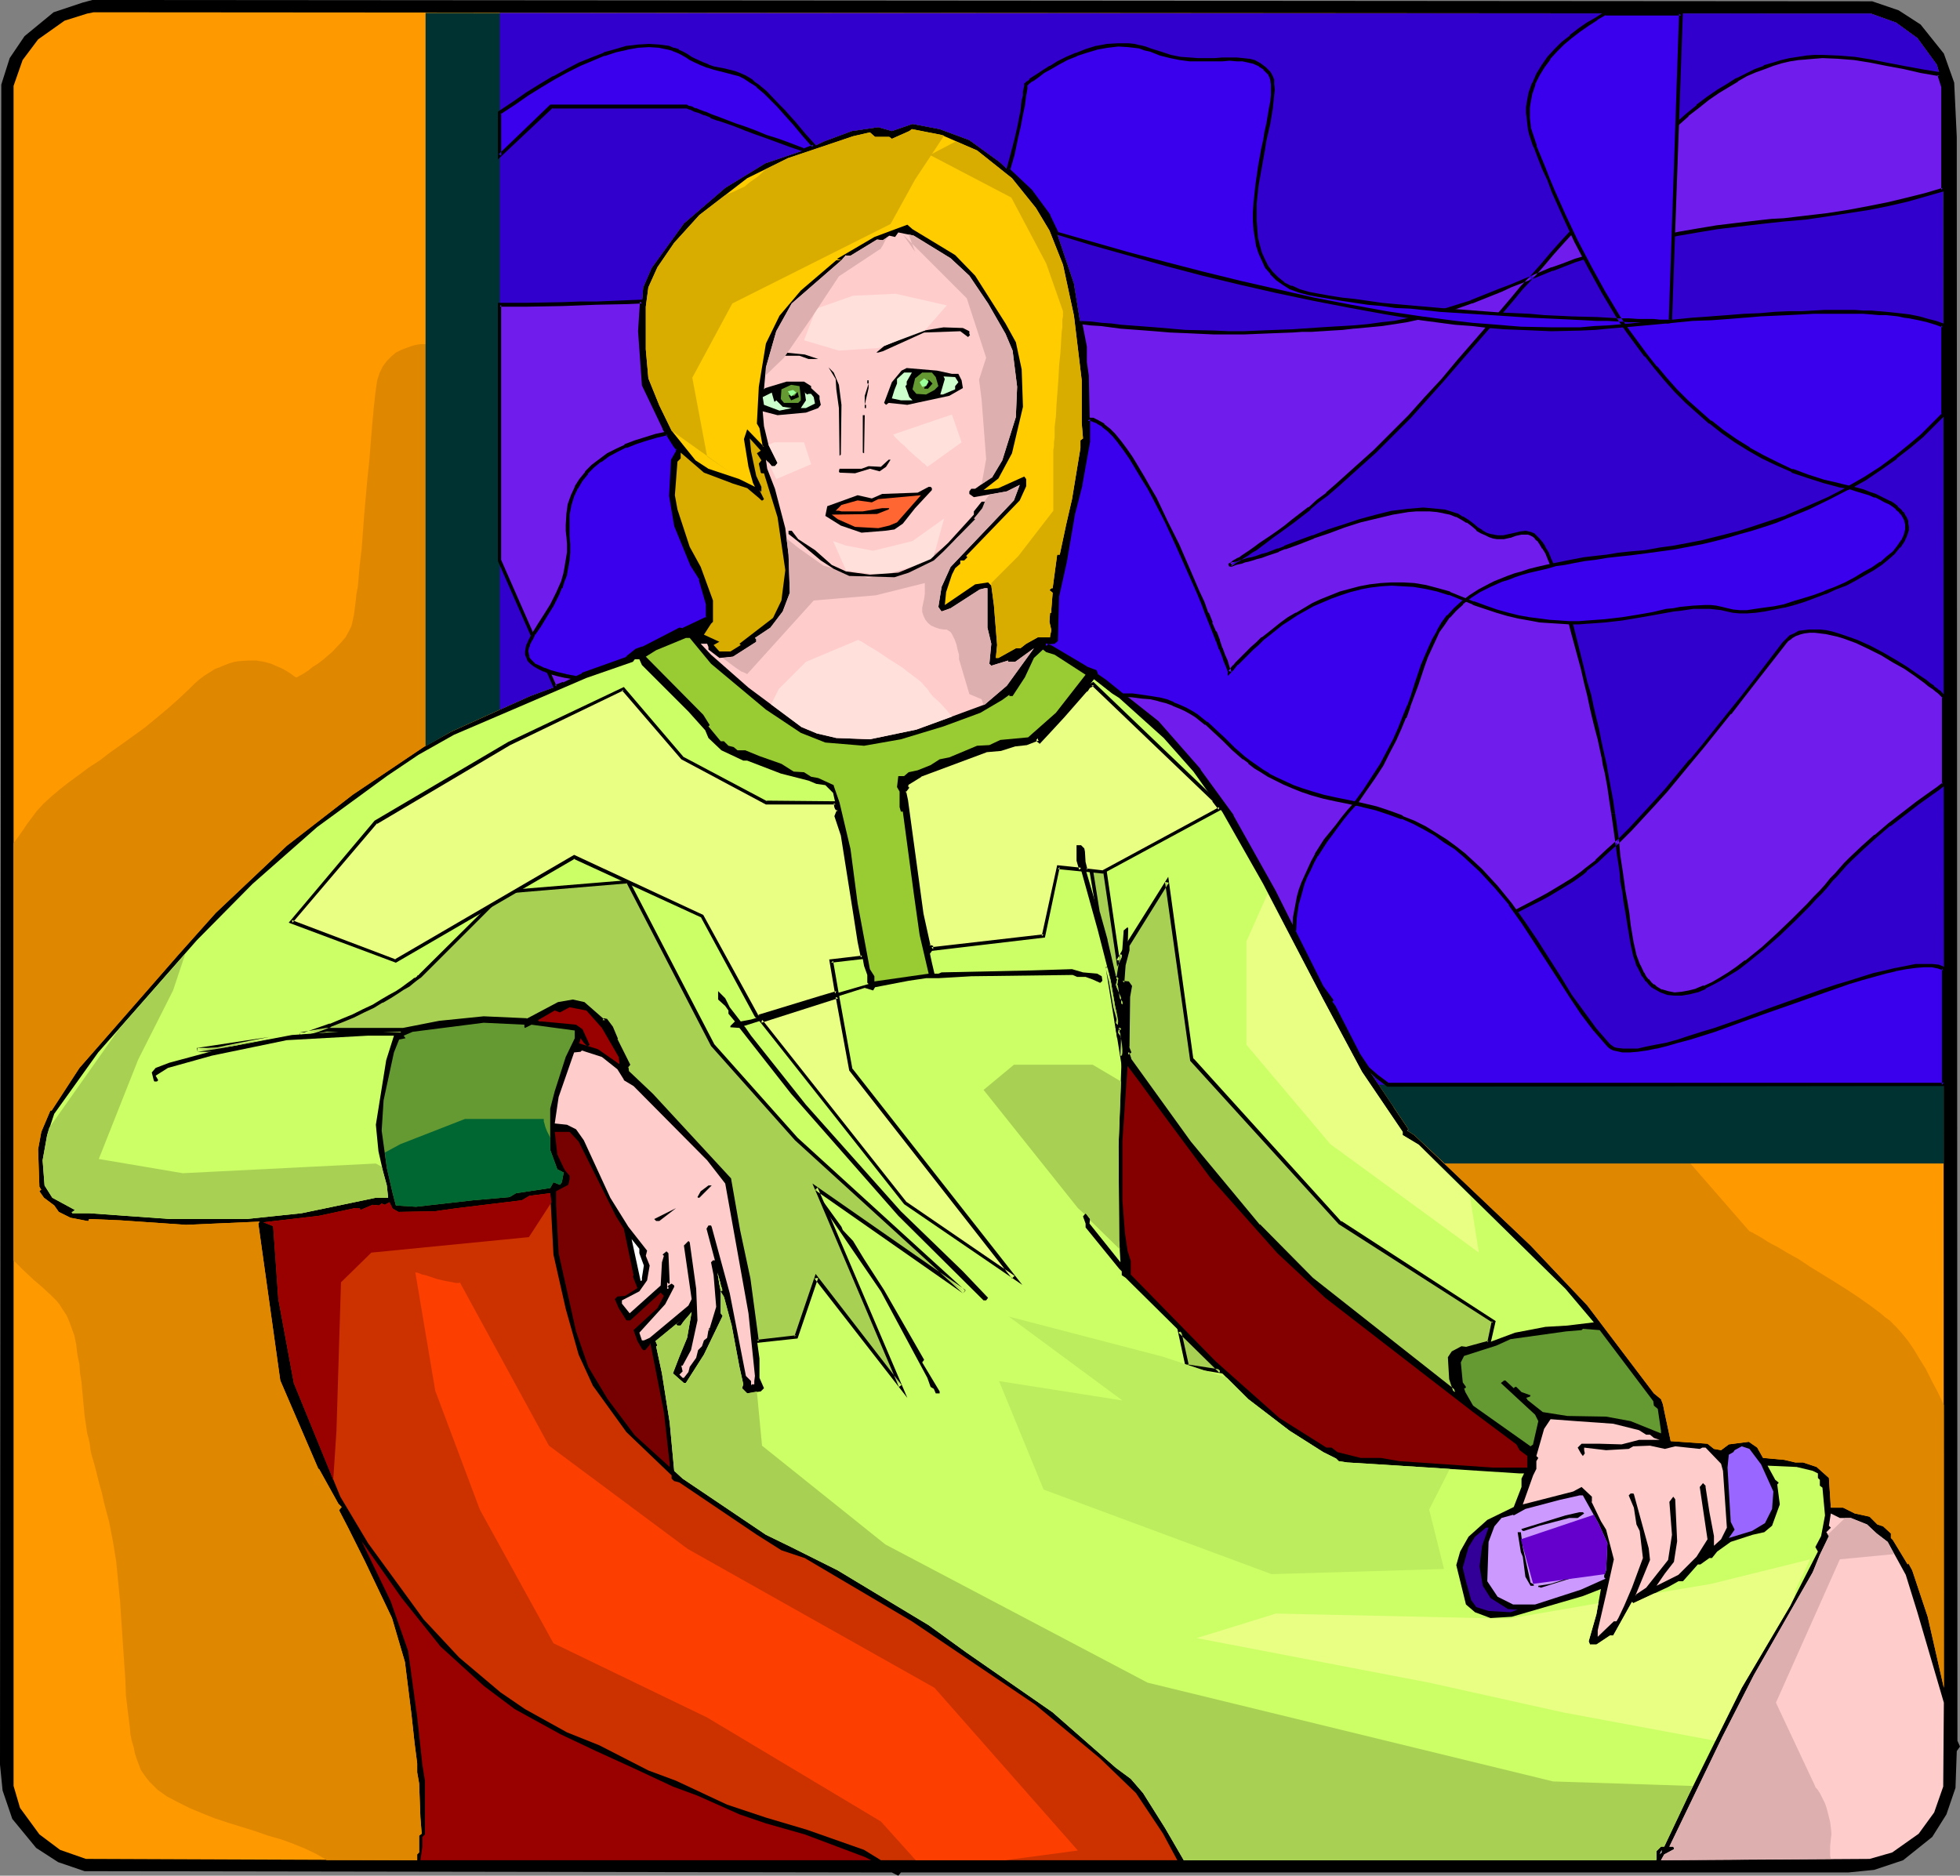 <?xml version="1.0" encoding="UTF-8" standalone="no"?>
<svg
   version="1.0"
   width="129.766mm"
   height="124.192mm"
   id="svg100"
   sodipodi:docname="Woman Sitting 11.wmf"
   xmlns:inkscape="http://www.inkscape.org/namespaces/inkscape"
   xmlns:sodipodi="http://sodipodi.sourceforge.net/DTD/sodipodi-0.dtd"
   xmlns="http://www.w3.org/2000/svg"
   xmlns:svg="http://www.w3.org/2000/svg">
  <rect width="100%" height="100%" fill="#808080" stroke="none"/>
  <sodipodi:namedview
     id="namedview100"
     pagecolor="#ffffff"
     bordercolor="#000000"
     borderopacity="0.25"
     inkscape:showpageshadow="2"
     inkscape:pageopacity="0.0"
     inkscape:pagecheckerboard="0"
     inkscape:deskcolor="#d1d1d1"
     inkscape:document-units="mm" />
  <defs
     id="defs1">
    <pattern
       id="WMFhbasepattern"
       patternUnits="userSpaceOnUse"
       width="6"
       height="6"
       x="0"
       y="0" />
  </defs>
  <path
     style="fill:#000000;fill-opacity:1;fill-rule:evenodd;stroke:none"
     d="m 475.103,2.585 5.494,3.555 5.818,7.271 2.586,7.271 0.646,13.573 0.162,401.362 0.646,1.454 -0.808,1.131 -0.323,9.21 -2.262,6.625 -3.555,5.655 -7.272,5.817 -7.272,2.424 -6.464,0.646 H 225.432 l -0.646,0.808 -1.616,-0.808 -202,-0.323 -6.626,-2.262 L 9.05,462.438 3.07,455.167 0.646,448.058 0,441.595 0.323,21.167 2.424,14.542 6.141,9.048 13.413,3.07 20.685,0.646 23.109,0 468.478,0.323 Z"
     id="path1" />
  <path
     style="fill:#cc3200;fill-opacity:1;fill-rule:evenodd;stroke:none"
     d="m 68.357,306.838 -2.424,-0.969 13.898,-1.616 9.05,-1.939 h 1.131 v 0.162 l 0.162,0.323 3.07,-1.293 1.616,0.162 0.646,-0.485 0.808,0.323 1.131,-0.646 0.808,1.616 1.454,0.808 9.05,-0.162 5.818,-0.808 15.998,-1.939 1.939,-1.131 5.171,-0.646 0.808,15.35 3.07,13.573 3.232,11.472 3.555,7.756 8.403,11.634 11.312,10.826 v 0.808 l 0.646,0.646 h 0.162 l 1.131,0.323 19.392,13.088 6.141,3.878 5.818,1.939 26.826,15.835 30.866,20.844 16.16,13.411 9.05,8.725 6.787,10.179 3.555,6.625 h -74.174 l -4.202,-2.585 -14.221,-5.009 -10.342,-3.07 -9.696,-3.232 -12.766,-5.978 -6.949,-2.585 -12.282,-6.302 -8.08,-3.232 -10.504,-5.817 -6.141,-4.201 -10.342,-8.725 -8.888,-9.533 -13.898,-19.066 -6.949,-11.634 -11.635,-28.438 -3.878,-21.005 z"
     id="path2" />
  <path
     style="fill:#ff9900;fill-opacity:1;fill-rule:evenodd;stroke:none"
     d="m 64.963,305.707 -0.323,0.485 5.494,39.264 9.534,22.136 h 0.162 l 4.848,8.725 0.808,0.808 -0.646,0.808 2.262,4.363 4.202,8.402 6.787,14.219 3.232,10.987 1.616,12.926 0.808,7.433 0.646,5.009 v 2.262 l 0.485,2.747 0.323,8.564 0.323,4.039 -0.646,0.485 v 4.201 l -0.485,0.485 v 1.454 L 21.493,465.185 15.029,462.923 9.858,459.045 5.01,452.42 3.394,446.927 V 21.49 L 5.656,15.027 9.534,9.856 16.16,5.171 21.816,3.393 23.432,3.07 468.155,3.393 l 6.302,2.262 5.333,3.878 4.848,6.625 1.616,5.494 0.162,400.715 -4.04,-17.774 -3.878,-11.634 -0.97,-1.777 -0.162,0.323 -3.717,-6.14 -0.485,-0.485 v -1.131 l -1.939,-1.777 -1.454,-0.485 -1.939,-1.939 -3.717,-0.808 -2.909,-1.454 h -3.07 l -0.485,-7.433 -3.07,-2.747 -3.394,-1.131 h -1.939 l -2.747,-0.646 -5.333,-0.485 -1.454,-2.585 -2.101,-1.454 -5.01,0.646 -1.939,1.454 -1.778,-0.323 -1.616,-1.293 -9.211,-0.646 -1.616,-7.594 -0.323,-1.616 -0.485,-1.293 -1.778,-1.454 -16.645,-21.975 -14.221,-15.027 -29.088,-27.63 -1.778,-1.131 0.323,-0.323 -12.443,-18.582 -6.141,-11.957 -0.97,-1.293 v -0.162 l 0.323,-0.323 -2.424,-3.232 -11.958,-23.914 -10.666,-18.905 -8.08,-11.472 -10.504,-11.957 -13.09,-10.179 -1.939,-1.454 -0.485,-1.131 -2.424,-0.808 -8.565,-5.332 -1.616,-0.485 0.646,-0.646 h 1.616 l 0.485,-0.485 0.323,-11.149 1.939,-8.725 2.262,-12.118 1.616,-6.948 1.939,-10.987 -0.323,-16.158 -0.485,-3.393 v -4.039 l -1.131,-5.817 -1.616,-10.018 -4.202,-12.442 -2.262,-4.524 -4.363,-6.14 -7.757,-7.271 -7.595,-5.494 -7.434,-2.747 -6.787,-1.293 -5.171,1.777 -3.394,-0.969 -6.626,0.969 -6.949,2.585 -3.717,1.777 -10.989,3.716 -10.019,6.14 -10.342,8.887 -8.08,11.149 -2.101,4.847 -0.97,10.987 1.131,13.411 5.01,10.826 2.747,4.524 0.808,0.808 -0.162,0.485 -1.131,2.262 -0.485,8.887 1.293,7.433 3.878,9.856 2.262,3.555 1.616,6.14 v 3.555 l -6.141,3.07 -0.808,-0.162 -9.05,4.686 -1.778,0.485 -2.262,1.939 -11.15,4.201 -4.686,2.262 -8.403,3.07 -19.715,8.887 -6.949,3.878 -17.776,11.957 -16.483,12.765 -17.776,16.804 -9.373,10.503 -11.15,12.765 -13.574,15.512 -6.949,10.664 h -0.323 l -2.262,5.332 -0.808,4.363 0.323,9.372 0.485,0.808 h -0.162 l -0.323,0.323 1.131,1.616 2.586,1.939 1.131,1.616 2.909,1.454 4.202,0.808 h 0.323 l 0.162,-0.485 7.757,0.323 16.483,1.131 z"
     id="path3" />
  <path
     style="fill:#e08700;fill-opacity:1;fill-rule:evenodd;stroke:none"
     d="m 108.272,86.121 h -0.162 -0.485 -0.646 -0.808 -0.97 l -1.131,0.162 -1.131,0.323 -1.293,0.485 -1.293,0.485 -1.293,0.646 -1.131,0.969 -1.131,1.131 -0.97,1.293 -0.808,1.616 -0.323,0.969 -0.323,0.969 -0.162,1.131 -0.162,1.131 -0.162,1.293 -0.162,1.454 -0.162,1.454 -0.162,1.777 -0.162,1.616 -0.162,1.939 -0.323,3.878 -0.323,4.201 -0.485,4.524 -0.808,9.048 -0.323,4.363 -0.323,4.363 -0.485,4.039 -0.323,3.716 -0.162,1.777 -0.323,1.616 -0.162,1.616 -0.162,1.293 -0.162,1.293 -0.162,1.131 -0.162,0.808 -0.162,0.808 -0.323,1.293 -0.646,1.293 -0.808,1.454 -0.97,1.131 -2.262,2.424 -2.424,2.101 -1.293,0.969 -1.293,0.808 -0.97,0.808 -0.97,0.646 -0.808,0.485 -0.646,0.323 -0.485,0.323 h -0.162 -0.162 l -0.485,-0.323 -0.646,-0.485 -0.97,-0.646 -1.131,-0.646 -1.454,-0.646 -1.454,-0.646 -1.778,-0.485 -1.939,-0.323 H 62.054 l -2.262,0.162 -1.131,0.162 -1.131,0.323 -1.293,0.485 -1.131,0.485 -1.293,0.485 -1.293,0.808 -1.293,0.808 -1.293,0.969 -1.293,1.131 -1.293,1.293 -2.747,2.585 -2.747,2.424 -2.909,2.424 -2.747,2.262 -5.818,4.201 -2.747,1.939 -2.747,2.101 -2.747,1.777 -2.586,1.939 -2.424,1.777 -2.262,1.777 -2.101,1.777 -1.939,1.777 -1.616,1.777 -1.454,1.939 -0.97,1.293 -0.97,1.454 -1.131,1.616 -1.293,1.777 v 104.38 l 1.293,1.293 1.293,1.293 2.424,2.262 2.262,1.939 2.262,2.101 0.97,0.969 0.97,1.131 0.808,1.293 0.97,1.454 0.646,1.454 0.646,1.777 0.646,1.777 0.485,2.262 0.162,1.454 0.162,1.293 0.485,2.262 0.162,2.262 0.323,1.939 0.162,1.777 0.162,1.616 0.162,1.777 0.162,1.777 0.162,1.777 0.323,2.101 0.323,2.262 0.323,1.131 0.323,1.454 0.162,1.454 0.323,1.454 0.485,1.616 0.485,1.777 0.485,1.939 0.485,1.939 0.646,2.262 0.485,2.262 1.293,4.847 0.97,5.009 0.808,5.009 0.485,5.009 0.485,5.009 0.323,4.847 0.323,4.847 0.323,4.847 0.323,4.524 0.162,4.363 0.485,4.039 0.485,3.878 0.162,1.777 0.323,1.616 0.485,1.616 0.323,1.616 0.485,1.454 0.485,1.293 0.485,1.293 0.646,0.969 0.808,1.131 0.808,0.969 0.97,0.969 0.97,0.969 2.262,1.616 2.747,1.454 2.909,1.454 3.07,1.293 3.232,1.293 3.394,1.131 6.787,2.101 3.232,1.131 3.394,0.969 3.07,1.131 2.747,1.131 2.747,1.293 2.262,1.293 0.162,0.162 0.323,0.162 h 22.624 v -1.454 l 0.485,-0.485 v -4.201 l 0.646,-0.485 -0.323,-4.039 -0.323,-8.564 -0.485,-2.747 v -2.262 l -0.646,-5.009 -0.808,-7.433 -1.616,-12.926 -3.232,-10.987 -6.787,-14.219 -4.202,-8.402 -2.262,-4.363 0.646,-0.808 -0.808,-0.808 -4.848,-8.725 h -0.162 l -9.534,-22.136 -5.494,-39.264 0.323,-0.485 -18.422,0.808 -16.483,-1.131 -7.757,-0.323 -0.162,0.485 h -0.323 l -4.202,-0.808 -2.909,-1.454 -1.131,-1.616 -2.586,-1.939 -1.131,-1.616 0.323,-0.323 h 0.162 l -0.485,-0.808 -0.323,-9.372 0.808,-4.363 2.262,-5.332 h 0.323 l 6.949,-10.664 13.574,-15.512 11.15,-12.765 9.373,-10.503 17.776,-16.804 16.483,-12.765 17.776,-11.957 6.949,-3.878 19.715,-8.887 5.494,-2.101 -2.747,-8.241 -2.747,-8.079 -2.586,-7.917 -2.586,-7.756 -2.586,-7.433 -1.293,-3.555 -2.424,-6.948 -1.131,-3.232 -1.131,-3.232 -1.131,-3.07 -0.97,-2.908 -1.131,-2.747 -0.97,-2.747 -0.808,-2.424 -0.808,-2.424 -0.808,-2.101 -0.808,-2.101 -0.646,-1.777 -0.646,-1.616 -0.485,-1.454 -0.485,-1.293 -0.323,-0.969 -0.323,-0.808 -0.162,-0.646 -0.162,-0.323 z"
     id="path4" />
  <path
     style="fill:#e08700;fill-opacity:1;fill-rule:evenodd;stroke:none"
     d="m 419.352,286.964 18.422,21.167 h 0.162 l 0.162,0.162 0.485,0.162 0.485,0.323 0.646,0.323 0.808,0.485 0.808,0.485 0.97,0.646 1.131,0.646 1.293,0.646 2.424,1.454 2.909,1.616 2.909,1.939 6.302,3.878 3.07,1.939 2.909,1.939 2.747,1.939 2.586,1.939 1.131,0.969 1.131,0.808 0.97,0.969 0.808,0.808 1.293,1.454 1.454,1.777 1.454,2.101 1.454,2.424 1.616,2.585 1.454,2.908 1.616,3.07 1.454,3.07 v 70.771 l -4.04,-17.774 -3.878,-11.634 -0.97,-1.777 -0.162,0.323 -3.717,-6.14 -0.485,-0.485 v -1.131 l -1.939,-1.777 -1.454,-0.485 -1.939,-1.939 -3.717,-0.808 -2.909,-1.454 h -3.07 l -0.485,-7.433 -3.07,-2.747 -3.394,-1.131 h -1.939 l -2.747,-0.646 -5.333,-0.485 -1.454,-2.585 -2.101,-1.454 -5.01,0.646 -1.939,1.454 -1.778,-0.323 -1.616,-1.293 -9.211,-0.646 -1.616,-7.594 -0.323,-1.616 -0.485,-1.293 -1.778,-1.454 -16.645,-21.975 -14.221,-15.027 -29.088,-27.63 -1.778,-1.131 0.323,-0.323 -3.717,-5.494 h 53.651 z"
     id="path5" />
  <path
     style="fill:#ffcc00;fill-opacity:1;fill-rule:evenodd;stroke:none"
     d="m 209.433,64.793 1.131,0.323 h -1.293 l -8.888,7.594 -5.333,6.302 -3.394,6.948 -1.778,10.826 -0.485,9.21 0.646,1.131 0.808,4.524 0.323,0.162 -4.202,-4.363 -0.808,2.424 1.131,6.948 1.131,4.039 0.485,0.969 -3.878,-1.939 -7.757,-2.585 -3.232,-2.101 -5.979,-7.433 -3.07,-6.302 -2.747,-6.786 -0.646,-7.271 V 76.75 l 0.646,-4.847 2.262,-5.009 4.202,-6.14 6.302,-6.948 11.958,-9.21 10.181,-5.009 16.322,-5.494 4.202,-0.969 1.293,1.131 h 3.555 l 0.646,0.485 4.363,-1.939 0.646,-0.485 7.434,1.454 8.888,3.878 8.726,6.948 5.979,7.433 3.394,5.655 3.394,8.564 2.747,12.765 1.939,16.158 v 10.664 l 0.323,3.878 -0.646,0.485 v 1.939 l -2.101,12.765 -1.454,6.302 -1.616,7.594 h -0.646 l -0.808,5.978 -0.323,2.424 h -0.323 l -0.485,0.485 0.808,0.646 -0.323,4.039 v 0.969 h -0.323 l -0.162,2.262 0.485,2.101 -0.323,1.454 v 0.323 h -3.07 l -2.909,1.616 -1.454,1.131 h -1.131 l -4.363,2.424 h -0.646 l 0.323,-3.232 -0.808,-10.018 -0.646,-4.847 -0.808,-0.808 -3.232,0.485 -7.595,5.171 0.323,-3.232 1.454,-4.363 0.808,-1.616 1.293,-1.131 v -0.808 h 0.97 l 0.808,-0.808 -0.323,-0.323 13.413,-13.896 1.616,-3.555 v -1.777 l -0.485,-0.646 -6.464,2.908 -3.717,0.485 3.717,-2.908 3.394,-6.302 2.747,-11.634 -0.323,-9.372 -1.454,-6.786 -2.586,-4.686 -7.595,-11.957 -5.01,-5.171 -4.525,-2.747 -6.141,-3.716 -1.293,-1.131 -8.242,3.07 z"
     id="path6" />
  <path
     style="fill:#ffcccc;fill-opacity:1;fill-rule:evenodd;stroke:none"
     d="m 210.565,65.116 1.131,-1.293 v 0.162 h 1.131 l 6.626,-4.039 1.454,0.162 1.616,-1.131 1.454,0.323 0.808,-1.131 3.878,0.808 9.211,5.655 4.686,4.363 4.686,6.948 4.363,7.594 1.778,4.201 1.131,9.048 -0.323,7.594 -3.394,10.826 -2.424,4.039 -4.363,3.07 h -0.97 l -0.485,0.646 v 0.646 l 1.131,0.808 8.242,-1.454 3.232,-1.616 -1.454,3.878 -15.837,16.643 -2.262,5.009 -0.808,5.009 0.323,0.485 0.485,0.646 2.262,-0.808 7.272,-4.686 1.293,-0.323 h 0.646 v 9.856 l 0.97,4.039 -0.485,5.009 0.485,0.485 4.202,-1.293 v 0.323 h 1.778 l 4.686,-3.393 -6.787,9.372 -5.494,4.686 -17.13,6.302 -11.635,2.424 -8.403,-0.323 -4.848,-1.131 -3.878,-1.616 -13.251,-9.856 -9.373,-8.241 -2.586,-2.747 h 1.616 l 0.323,0.808 v 0.646 l 2.747,2.101 3.394,-0.323 5.818,-3.716 v -0.646 l -0.323,-0.323 3.878,-2.585 3.07,-4.039 1.778,-4.686 -0.323,-9.533 -0.808,-6.625 -2.586,-9.856 -1.939,-5.009 -0.323,-2.262 1.454,1.616 h 0.808 l 0.646,-0.808 -2.262,-4.524 -1.131,-4.686 -0.323,-3.716 3.717,0.969 7.11,-0.646 3.07,-1.131 0.646,-0.808 -0.323,-1.454 v -0.808 l -2.101,-1.939 v -0.485 l -1.778,-1.131 h -4.363 l -5.333,1.616 -0.323,0.323 0.485,-5.494 2.586,-9.048 3.878,-6.948 z"
     id="path7" />
  <path
     style="fill:#000000;fill-opacity:1;fill-rule:evenodd;stroke:none"
     d="m 242.561,82.89 v 0.646 l 0.162,0.323 -0.485,0.485 -1.939,-1.454 -9.05,0.323 -10.342,4.686 -1.131,0.323 h -0.485 l 1.939,-1.616 8.888,-3.716 5.979,-0.969 4.848,0.162 z"
     id="path8" />
  <path
     style="fill:#000000;fill-opacity:1;fill-rule:evenodd;stroke:none"
     d="m 204.747,89.838 h -2.424 l -2.262,-0.808 h -5.494 l -0.323,0.323 h -0.323 l -0.162,-0.323 0.485,-0.485 2.262,-0.323 4.848,0.485 z"
     id="path9" />
  <path
     style="fill:#000000;fill-opacity:1;fill-rule:evenodd;stroke:none"
     d="m 209.918,96.301 0.646,5.009 -0.162,12.442 -0.323,0.323 -0.162,-11.957 -0.646,-4.686 -0.162,-2.585 -1.778,-2.908 1.293,1.293 z"
     id="path10" />
  <path
     style="fill:#000000;fill-opacity:1;fill-rule:evenodd;stroke:none"
     d="m 238.198,93.554 h 1.616 l 0.808,1.616 0.323,1.939 -3.394,1.939 -10.504,2.262 -4.686,-0.485 -0.646,0.485 -0.485,-0.485 1.939,-5.171 2.424,-2.908 1.293,-0.646 7.595,0.646 z"
     id="path11" />
  <path
     style="fill:#ccffcc;fill-opacity:1;fill-rule:evenodd;stroke:none"
     d="m 226.886,95.493 v 0.808 l -0.323,0.323 0.97,2.747 0.808,0.808 h -2.909 l -2.262,-0.485 0.646,-2.101 0.646,-1.616 V 94.847 l 1.778,-1.616 h 1.939 z"
     id="path12" />
  <path
     style="fill:#659932;fill-opacity:1;fill-rule:evenodd;stroke:none"
     d="m 234.158,94.362 0.646,2.262 -0.97,0.969 -2.101,1.131 -2.424,-0.162 -0.97,-1.131 0.646,-2.747 1.778,-1.454 h 2.424 z"
     id="path13" />
  <path
     style="fill:#ccffcc;fill-opacity:1;fill-rule:evenodd;stroke:none"
     d="m 239.814,95.655 -0.808,0.969 v 0.808 l -3.07,1.293 h -0.646 l 1.131,-3.878 -0.323,-0.646 2.909,0.162 z"
     id="path14" />
  <path
     style="fill:#000000;fill-opacity:1;fill-rule:evenodd;stroke:none"
     d="m 216.382,101.31 h 0.323 v 0.808 h -0.323 v -3.07 l 0.97,-3.07 h -0.323 v -0.808 h 0.323 v 1.939 z"
     id="path15" />
  <path
     style="fill:#659932;fill-opacity:1;fill-rule:evenodd;stroke:none"
     d="m 200.384,99.371 v 0.808 l -0.646,0.646 h -3.555 l -0.808,-0.969 0.162,-2.424 2.424,-1.131 2.101,0.323 z"
     id="path16" />
  <path
     style="fill:#ccffcc;fill-opacity:1;fill-rule:evenodd;stroke:none"
     d="m 202,98.725 0.323,-0.162 h 0.646 l 0.646,0.808 0.323,1.616 -2.262,1.131 h -1.293 l 1.293,-1.939 -0.323,-2.262 v 0.323 z"
     id="path17" />
  <path
     style="fill:#ccffcc;fill-opacity:1;fill-rule:evenodd;stroke:none"
     d="m 193.92,100.502 0.323,-0.323 1.616,1.616 2.262,0.323 -3.07,0.646 -3.878,-1.454 -0.323,-1.939 2.262,-1.131 0.646,2.262 z"
     id="path18" />
  <path
     style="fill:#000000;fill-opacity:1;fill-rule:evenodd;stroke:none"
     d="m 216.221,113.428 -0.323,-0.162 v -9.372 h 0.485 z"
     id="path19" />
  <path
     style="fill:#d8ad00;fill-opacity:1;fill-rule:evenodd;stroke:none"
     d="m 189.395,113.428 1.131,1.777 -0.646,0.808 0.485,2.262 0.162,0.162 h 0.646 l 3.394,10.987 0.97,6.625 0.97,6.625 -0.97,7.594 -2.101,4.363 -8.403,6.463 0.323,0.323 -2.586,1.616 h -2.747 l -1.454,-1.616 1.131,-0.646 0.323,-0.162 -3.878,-1.777 1.778,-2.747 0.485,-0.485 v -5.332 l -3.07,-8.402 -2.747,-5.009 -3.07,-9.372 -0.646,-3.555 0.646,-8.402 0.808,-0.808 v -1.454 l 5.818,5.009 7.272,2.747 3.555,1.131 3.07,2.585 0.485,0.485 h 0.323 l 0.323,-0.323 -1.131,-2.262 0.323,0.323 h 0.162 v -1.131 l -1.293,-2.747 -1.293,-6.14 -0.323,-3.232 2.747,3.07 z"
     id="path20" />
  <path
     style="fill:#000000;fill-opacity:1;fill-rule:evenodd;stroke:none"
     d="m 221.715,116.821 -1.616,1.131 -2.424,-0.646 -3.717,1.131 -3.878,-0.162 -0.162,-0.323 0.162,-0.646 h 5.494 l 1.778,-0.646 3.07,0.162 1.939,-1.777 h 0.485 z"
     id="path21" />
  <path
     style="fill:#000000;fill-opacity:1;fill-rule:evenodd;stroke:none"
     d="m 233.189,122.153 v 0.485 l -4.202,4.524 -3.07,3.878 -2.101,1.454 -2.262,0.323 -5.979,0.485 -5.171,-1.777 -3.878,-2.424 0.485,-2.424 7.595,-2.747 3.555,0.808 2.586,-1.131 8.888,-0.323 2.747,-1.454 h 0.485 z"
     id="path22" />
  <path
     style="fill:#ff6632;fill-opacity:1;fill-rule:evenodd;stroke:none"
     d="m 222.523,131.525 -2.747,0.646 -5.818,-0.323 -4.363,-1.939 -1.454,-1.131 11.312,-0.162 2.909,-1.131 0.162,-0.323 h -1.778 l -4.848,0.808 h -5.333 l -0.646,-0.162 h -0.808 l 1.454,-1.454 4.04,-1.131 3.555,0.485 1.616,-0.808 10.666,-0.969 -5.979,6.786 z"
     id="path23" />
  <path
     style="fill:#99cc32;fill-opacity:1;fill-rule:evenodd;stroke:none"
     d="m 177.921,166.103 13.736,11.472 8.726,5.817 6.141,2.424 9.696,0.808 9.211,-1.616 10.666,-3.232 9.211,-3.393 5.494,-3.232 1.778,-1.293 v 0.323 h 0.808 l 3.07,-4.686 2.262,-4.847 2.262,-2.101 0.808,0.646 2.101,0.646 7.757,5.009 -7.434,9.533 -6.949,6.14 -6.949,0.646 -2.747,1.293 -3.07,0.162 -6.949,2.908 -2.424,0.485 -2.262,1.454 -3.232,1.293 -2.262,0.485 -1.131,0.969 h -1.454 l -0.323,2.747 0.646,1.131 v 3.878 l 0.323,1.131 h 0.485 l 2.747,20.52 1.454,10.341 2.262,9.695 -13.574,1.939 V 244.307 l -1.131,-1.777 -3.07,-16.481 -1.778,-13.573 -2.747,-11.634 -1.454,-4.201 v -0.162 l -3.878,-1.777 -1.778,-0.323 -1.778,-1.131 -2.586,-0.162 -3.07,-1.939 -5.494,-1.939 -3.555,-1.454 h -1.939 l -0.97,-0.808 -1.293,-0.323 -1.131,-1.131 h -0.808 l -3.07,-3.716 0.323,-0.323 -1.616,-2.585 -14.382,-14.542 2.586,-1.616 7.434,-3.07 h 0.97 z"
     id="path24" />
  <path
     style="fill:#ccff66;fill-opacity:1;fill-rule:evenodd;stroke:none"
     d="m 160.63,166.426 11.635,11.634 4.202,4.686 0.808,1.939 3.232,3.07 5.494,2.585 h 0.97 l 8.403,3.232 6.949,1.777 1.939,0.808 2.262,0.323 1.939,1.939 0.808,3.555 v 0.323 l 0.646,0.485 -0.646,1.454 1.616,4.686 3.07,19.551 1.131,7.109 1.131,6.14 0.808,2.262 v 1.939 l 0.323,0.323 -12.282,3.555 -17.13,5.332 -2.586,0.485 -2.747,-3.555 -1.131,-2.262 -1.778,-1.777 v 2.101 l 1.778,1.616 0.808,1.131 v 0.808 l 1.616,1.939 -1.131,1.131 v 0.323 l 2.262,0.162 12.928,16.481 26.826,30.538 21.331,21.167 h 0.646 l 0.485,-0.646 -6.302,-6.625 -15.514,-15.027 -23.755,-26.66 -13.736,-17.289 -1.454,-2.101 -0.323,-0.323 30.219,-9.533 2.101,0.646 0.485,-0.808 8.403,-1.616 4.363,-0.646 h 3.07 l 8.242,-0.485 25.371,-0.323 1.131,0.485 h 2.101 l 1.778,0.646 1.778,0.808 h 0.162 l 0.485,-0.485 -0.162,-1.131 -1.131,-0.646 -3.555,-0.323 -2.747,-0.808 -10.342,0.323 -22.301,0.485 -0.808,0.323 h -0.97 l -0.646,-2.747 -0.485,-2.262 0.485,-0.646 v -0.969 l -0.808,-0.323 -1.616,-8.079 -3.878,-28.276 -0.646,-2.262 0.808,-0.969 -0.162,-0.162 0.162,-0.808 3.394,-2.262 16.322,-6.14 3.555,-0.162 3.717,-1.131 2.747,-0.323 2.747,-1.131 0.162,-0.323 v 0.485 l 0.485,0.323 1.939,-2.101 3.878,-4.201 5.656,-6.463 2.101,-2.747 4.525,3.555 1.778,1.131 11.15,10.018 7.434,8.402 7.272,10.179 10.181,17.935 15.029,28.923 9.696,18.097 10.181,15.027 v 0.808 l 4.04,2.424 36.683,36.032 3.555,4.201 3.555,4.201 -6.626,0.808 -5.494,0.323 -7.595,1.454 -6.949,2.585 -5.333,1.454 -0.97,-0.323 -2.262,1.131 -0.808,1.454 0.162,5.332 1.131,3.232 -35.875,-28.276 -13.251,-13.411 -17.291,-20.682 -15.029,-20.844 -0.323,-1.454 -0.162,-0.323 h 0.162 l 0.323,-0.162 -0.485,-1.131 0.162,-12.603 0.646,-2.747 -0.646,-0.808 h -1.454 l 0.323,-4.524 0.97,-3.555 0.162,-5.494 -0.162,-0.323 -0.97,0.808 -0.485,6.625 -1.131,6.948 1.293,3.07 v 1.939 l -0.97,-1.293 -0.646,-3.716 0.323,-1.293 -0.808,-0.646 -1.939,-9.21 -5.656,-19.389 -0.162,-2.747 V 212.476 l -0.646,-0.485 h -0.485 v 3.393 l 4.848,17.451 3.232,12.603 1.131,6.625 0.808,3.07 -0.323,1.939 0.323,0.162 h 0.808 l -0.646,0.969 0.808,0.969 -0.97,27.63 0.162,23.59 0.323,5.494 -7.757,-9.695 0.162,-1.131 -1.131,-1.454 -0.646,0.808 0.646,1.777 v 0.969 l 8.403,10.341 0.646,0.646 v 0.969 l 0.97,0.646 1.454,1.454 29.25,28.923 10.342,7.917 8.403,5.332 3.232,1.616 0.646,0.646 2.101,0.323 7.918,0.485 35.229,2.262 h 1.131 l -0.646,1.293 v 2.101 l -1.939,5.009 -6.626,3.232 -4.686,4.201 -2.101,3.716 -0.97,3.393 2.424,9.856 2.262,1.939 3.878,1.454 5.333,-0.323 17.776,-5.171 4.525,-1.777 -1.131,6.302 -1.939,6.786 0.323,0.808 h 1.616 l 3.394,-2.262 h 0.808 l 4.686,-8.402 0.323,0.323 8.726,-4.039 2.586,-1.454 h 1.131 l 3.717,-4.201 h 0.646 l 2.262,-1.616 h 0.646 l 1.293,-1.616 3.394,-2.424 5.494,-1.777 2.909,-0.646 1.939,-1.616 1.939,-5.332 -0.646,-5.009 0.323,-0.323 v -0.162 l -0.808,-0.646 -1.939,-3.555 7.272,0.323 4.04,0.969 1.293,0.646 v 1.131 l 0.485,0.485 v 1.454 l 0.646,0.485 0.646,6.948 -0.97,5.171 -1.454,2.747 0.646,1.131 -6.949,13.573 -12.12,20.52 -13.736,27.792 -5.656,11.957 h -0.808 l -1.131,1.131 v 2.262 H 296.212 l -4.686,-8.079 -5.494,-8.725 -3.07,-3.555 -3.717,-2.747 -15.837,-13.896 -21.654,-15.027 -9.373,-6.786 -22.786,-13.734 -11.635,-5.817 -6.302,-3.07 -20.846,-14.057 -2.101,-1.939 -1.131,-12.118 -1.939,-12.28 -1.454,-6.786 0.323,-0.162 -0.485,-1.131 6.302,-5.171 -1.131,0.969 0.323,0.323 h 0.808 l 0.808,-1.131 1.939,-2.262 -1.131,6.463 -1.939,4.686 -1.616,4.201 2.747,2.424 h 0.485 l 4.525,-7.109 4.686,-9.695 -0.485,-0.646 v -5.171 l -0.808,-5.009 3.555,13.249 1.939,10.341 0.97,4.363 -0.323,0.969 1.293,1.293 3.394,-0.485 0.808,-0.808 -1.131,-2.585 v -4.847 l -2.747,-19.874 -2.424,-12.28 -2.262,-12.765 -19.554,-21.005 -6.141,-5.817 -0.162,-1.131 0.485,-0.646 -3.07,-6.302 -1.131,-3.07 -1.293,-1.777 h -0.323 l -0.323,0.323 -5.01,-4.363 -2.747,-0.646 -3.555,0.646 -7.918,4.039 -10.827,-0.485 -10.989,1.131 -9.373,1.939 -0.485,0.485 -11.312,-0.485 -6.787,0.485 -9.05,0.646 -16.322,3.07 -14.382,3.878 -3.394,1.293 -0.97,1.131 0.485,1.939 0.162,0.323 h 0.646 l 0.323,-0.323 -0.646,-1.131 3.07,-1.939 10.989,-3.07 18.746,-3.878 20.362,-1.131 h 6.464 l -1.939,6.14 -2.586,16.158 0.646,6.625 1.131,5.009 0.97,3.555 0.323,3.07 H 94.051 L 75.467,303.606 61.57,305.061 H 42.662 L 22.301,303.606 H 18.099 l -0.162,-0.323 h 0.162 l 0.646,-0.485 -5.656,-3.07 -1.939,-3.07 -0.485,-6.302 1.131,-6.302 1.778,-5.332 10.989,-15.35 24.725,-28.115 13.898,-14.057 16.16,-14.219 17.453,-12.765 7.918,-5.332 8.888,-5.009 14.706,-6.302 18.422,-7.917 11.635,-4.039 0.485,-0.646 h 1.131 z"
     id="path25" />
  <path
     style="fill:#ffffff;fill-opacity:1;fill-rule:evenodd;stroke:none"
     d="m 175.013,179.514 1.778,1.616 z"
     id="path26" />
  <path
     style="fill:#990000;fill-opacity:1;fill-rule:evenodd;stroke:none"
     d="m 150.611,257.233 4.202,7.271 0.162,1.454 v 0.323 l -5.333,-3.716 -4.686,-1.454 0.323,-1.293 0.808,1.131 0.808,0.808 h 0.323 l 0.323,-0.323 -1.778,-3.878 -1.616,-1.131 -1.616,-0.162 -6.949,-0.646 h -0.646 l -0.323,-0.323 4.202,-2.424 1.293,0.485 2.424,-1.293 4.202,0.808 z"
     id="path27" />
  <path
     style="fill:#659932;fill-opacity:1;fill-rule:evenodd;stroke:none"
     d="m 141.077,293.427 v -0.162 l -0.485,2.585 -0.485,0.646 -1.616,-0.646 -0.808,1.454 -8.565,1.293 -1.616,0.969 -9.211,0.808 -14.221,1.616 -5.01,-0.323 -0.808,-3.07 -1.454,-6.302 -1.293,-9.372 0.485,-7.594 2.586,-11.957 1.293,-3.232 1.616,-0.323 -0.485,-0.646 2.262,-0.969 17.776,-2.262 10.181,0.485 v 0.646 l 0.162,0.162 1.616,-0.808 10.827,1.454 v 1.939 l -2.262,4.686 -2.747,8.564 -1.131,4.363 v 10.341 l 1.778,4.847 z"
     id="path28" />
  <path
     style="fill:#770000;fill-opacity:1;fill-rule:evenodd;stroke:none"
     d="m 141.723,293.265 -0.162,-0.162 -0.485,-0.808 -1.616,-3.393 -0.646,-5.655 h 3.717 l 2.262,2.424 9.373,18.743 1.939,3.07 2.424,11.634 -0.162,0.323 1.131,2.908 -3.07,1.939 -1.939,0.162 -0.646,0.646 0.97,2.262 1.939,3.07 h 0.97 l 7.595,-6.948 0.808,0.808 -1.616,3.07 -5.979,5.494 0.97,2.747 1.131,1.939 0.323,0.323 h 0.485 l 1.131,-1.293 0.162,-0.485 3.394,17.289 1.454,12.926 v 0.808 l -8.726,-7.917 -6.787,-9.048 -4.848,-8.079 -3.07,-8.887 -4.363,-19.551 -0.646,-12.118 v -3.393 l 3.07,-1.616 0.323,-1.454 v -0.808 z"
     id="path29" />
  <path
     style="fill:#ffcccc;fill-opacity:1;fill-rule:evenodd;stroke:none"
     d="m 154.489,267.574 1.616,2.585 v 0.162 l 2.424,1.454 18.422,18.582 4.525,5.817 5.818,32.477 1.616,15.673 -0.162,1.293 v 0.808 h -0.646 l -0.162,0.323 v -1.131 l -1.293,-1.293 -4.04,-20.682 -4.525,-16.643 -0.162,-0.323 h -0.646 l -0.485,0.808 2.101,7.917 h -0.485 l -0.485,0.485 0.646,3.232 0.646,7.917 -1.616,5.332 -0.323,0.162 0.323,0.323 h -0.323 l -0.323,1.939 -0.808,0.646 -0.485,1.454 -0.97,0.969 -0.485,1.939 -1.616,2.262 -0.323,1.293 -1.131,1.454 h -0.323 l -0.808,-0.808 0.808,-0.808 -0.323,-1.454 h 0.323 l 2.101,-3.878 1.616,-7.433 -0.323,-7.917 -1.616,-11.634 -0.323,-0.323 -1.131,1.131 1.939,13.411 -0.808,1.616 -9.696,8.079 -1.454,0.646 h -0.485 l -0.646,-1.939 6.464,-7.109 2.262,-4.363 v -0.323 l -0.646,-0.485 -0.808,0.485 -0.323,0.323 h 0.323 v 0.485 h -0.323 v -1.616 l 0.323,0.323 h 0.323 l -0.323,-7.594 -0.485,-0.485 -0.97,0.808 0.323,0.323 -0.485,1.616 -0.323,5.817 -7.757,6.948 -1.939,-2.424 v -0.808 l 4.363,-2.262 1.939,-2.747 0.646,-3.716 -0.97,-2.424 0.323,-1.293 -4.686,-5.978 -4.525,-7.271 -6.626,-14.381 -1.939,-2.747 -2.262,-1.131 -3.07,-0.323 0.97,-6.625 3.878,-11.149 1.616,-0.162 0.323,-0.323 5.01,1.616 z"
     id="path30" />
  <path
     style="fill:#840000;fill-opacity:1;fill-rule:evenodd;stroke:none"
     d="m 290.718,278.4 12.12,16.319 16.806,18.905 11.958,11.149 37.006,28.599 10.827,8.079 0.808,1.454 1.939,1.454 v 2.908 h -8.565 l -23.432,-1.616 -4.686,-0.808 h -5.01 l -5.818,-1.454 -1.454,-1.131 h -1.293 l -11.797,-7.433 -15.998,-14.219 -21.17,-21.652 v -3.393 l -0.808,-2.585 -0.646,-4.363 -0.646,-8.241 v -14.704 l 1.293,-18.905 2.909,3.878 z"
     id="path31" />
  <path
     style="fill:#000000;fill-opacity:1;fill-rule:evenodd;stroke:none"
     d="m 198.606,291.165 0.97,0.646 -0.323,0.162 v 0.323 l 0.323,0.323 h 0.808 l -0.808,0.485 -0.646,-0.323 0.323,-0.162 -1.131,-1.131 v -0.646 h 0.485 z"
     id="path32" />
  <path
     style="fill:#000000;fill-opacity:1;fill-rule:evenodd;stroke:none"
     d="m 201.353,294.235 9.211,12.765 0.323,0.808 2.586,2.747 2.747,4.524 5.01,7.756 10.019,17.451 -0.485,0.646 4.363,7.271 v 0.485 h -0.97 l -0.485,-1.131 -0.808,-0.485 -0.808,-2.262 -11.635,-21.652 -15.352,-22.459 -4.686,-6.463 0.162,-0.808 0.323,0.808 z"
     id="path33" />
  <path
     style="fill:#000000;fill-opacity:1;fill-rule:evenodd;stroke:none"
     d="m 175.013,299.728 h -0.323 l -0.162,-0.162 0.808,-1.454 1.939,-1.454 h 0.808 z"
     id="path34" />
  <path
     style="fill:#000000;fill-opacity:1;fill-rule:evenodd;stroke:none"
     d="m 164.185,305.545 -0.485,-0.485 5.494,-2.747 -4.202,3.232 z"
     id="path35" />
  <path
     style="fill:#ffffff;fill-opacity:1;fill-rule:evenodd;stroke:none"
     d="m 159.984,313.624 1.131,3.07 -0.485,3.07 v 0.646 l -0.323,0.162 -2.262,-10.503 1.939,2.424 z"
     id="path36" />
  <path
     style="fill:#659932;fill-opacity:1;fill-rule:evenodd;stroke:none"
     d="m 413.696,350.626 0.162,1.131 0.97,0.808 0.808,5.494 v 0.646 l -7.595,-3.07 -6.141,-1.131 -9.696,-0.162 -6.141,-0.969 -3.878,-3.07 v -0.162 l -0.323,-0.323 0.97,-0.323 0.162,-0.323 -2.262,-0.808 -1.293,-1.293 h -0.323 l -0.323,0.323 -2.101,-1.939 h -0.323 l -0.808,0.646 8.565,7.917 0.808,1.616 -1.293,5.655 v 0.162 l -0.646,0.485 -14.382,-10.179 -1.939,-3.393 -0.323,-0.969 h 0.323 l 0.162,-0.323 -0.808,-1.131 -0.485,-5.009 0.808,-1.616 4.525,-1.454 3.555,-1.131 3.555,-1.616 13.898,-1.939 3.878,-0.323 0.323,-0.323 4.202,0.323 z"
     id="path37" />
  <path
     style="fill:#ffffff;fill-opacity:1;fill-rule:evenodd;stroke:none"
     d="m 229.31,337.861 1.454,2.101 z"
     id="path38" />
  <path
     style="fill:#ffcccc;fill-opacity:1;fill-rule:evenodd;stroke:none"
     d="m 403.676,356.281 6.464,1.616 1.778,1.131 h 0.97 l 0.97,0.808 1.454,0.485 h -5.171 l -4.363,1.131 -5.494,-0.162 h -4.525 l -0.97,0.969 0.808,1.454 0.485,0.646 0.485,-0.646 -0.162,-0.808 v -0.646 l 5.494,0.646 5.656,-0.323 1.131,-0.646 4.202,-0.162 3.717,0.808 2.586,-0.646 6.141,0.646 0.646,-0.323 h 0.808 l 3.878,4.039 0.485,1.777 0.97,14.219 -1.454,2.908 -1.778,1.616 v -2.424 l -1.131,-5.978 -0.97,-6.302 v -0.323 l -0.646,-0.646 -0.808,0.969 1.939,13.088 -2.747,4.363 -4.525,4.524 -5.494,2.747 2.101,-3.07 2.262,-2.908 0.808,-5.171 -0.485,-10.503 -0.485,-0.646 -0.97,1.293 0.646,8.241 -0.97,6.302 -5.494,6.948 -2.424,1.616 -0.323,0.485 3.717,-9.048 -0.323,-2.908 -3.717,-13.573 -0.162,-0.162 h -0.646 l -0.485,0.485 1.293,3.07 0.646,4.201 0.808,1.616 0.808,6.786 -2.747,7.433 -1.939,4.524 -1.454,3.07 -0.485,0.808 h -0.646 l -4.04,3.878 v -1.616 l 2.101,-9.048 1.939,-8.725 -1.939,-7.433 -1.293,-2.101 -2.262,-4.686 -0.162,-0.162 h 0.162 v -1.293 l -2.586,-2.424 -2.101,1.131 -12.605,3.232 2.586,-7.271 0.808,-1.616 v -1.939 l 0.485,-0.808 -0.485,-0.485 1.939,-6.786 1.616,-2.424 6.464,0.485 z"
     id="path39" />
  <path
     style="fill:#9966ff;fill-opacity:1;fill-rule:evenodd;stroke:none"
     d="m 440.683,366.461 3.07,6.786 -0.323,4.363 -1.778,3.555 -3.232,1.939 -5.818,1.777 1.454,-2.101 -0.97,-1.939 -0.808,-13.573 0.323,-3.232 1.131,-0.646 0.323,-0.485 1.778,-0.969 1.939,0.646 z"
     id="path40" />
  <path
     style="fill:#cc99ff;fill-opacity:1;fill-rule:evenodd;stroke:none"
     d="m 399.96,381.164 2.262,5.009 -0.323,6.786 -0.485,1.293 v 0.485 l 0.323,0.323 -6.141,2.747 -11.474,3.716 h -5.494 l -3.878,-1.939 -2.586,-3.878 0.323,-9.856 1.454,-3.878 1.778,-2.101 2.909,-0.808 0.162,0.162 2.909,-1.616 8.565,-2.262 5.01,-1.131 h 0.808 z"
     id="path41" />
  <path
     style="fill:#000000;fill-opacity:1;fill-rule:evenodd;stroke:none"
     d="m 396.404,378.74 -1.616,1.131 h -2.101 l -7.434,1.939 -3.878,1.293 h -0.323 l -0.323,-0.323 v -0.162 l 10.989,-3.393 3.555,-0.808 h 0.808 z"
     id="path42" />
  <path
     style="fill:#ffcccc;fill-opacity:1;fill-rule:evenodd;stroke:none"
     d="m 463.145,379.872 4.04,1.616 2.424,2.262 2.747,2.101 4.525,8.241 2.909,9.372 6.626,22.621 -0.162,21.005 -2.262,6.463 -3.878,5.332 -6.626,4.686 -5.656,1.616 -52.197,0.323 0.808,-1.454 2.424,-1.293 v -0.323 l -0.162,-0.323 h -0.97 l 13.251,-27.468 7.918,-15.512 14.706,-25.691 1.778,-4.363 2.262,-4.686 -0.646,-0.969 1.131,-1.131 -0.485,-0.485 0.485,-3.07 2.262,1.131 z"
     id="path43" />
  <path
     style="fill:#320099;fill-opacity:1;fill-rule:evenodd;stroke:none"
     d="m 370.872,386.819 -0.646,5.171 0.808,4.847 1.939,3.07 4.363,2.747 2.424,0.162 -1.778,0.646 -5.494,-0.323 -3.07,-0.969 -1.293,-1.777 -1.293,-4.686 -0.808,-3.393 1.454,-5.171 1.616,-2.585 2.747,-2.262 h 0.646 z"
     id="path44" />
  <path
     style="fill:#000000;fill-opacity:1;fill-rule:evenodd;stroke:none"
     d="m 381.052,387.143 1.939,8.887 0.808,0.485 v 0.323 h -0.808 l -1.293,-2.262 -0.646,-5.009 -0.485,-1.131 -0.808,-5.009 h 0.808 z"
     id="path45" />
  <path
     style="fill:#990000;fill-opacity:1;fill-rule:evenodd;stroke:none"
     d="m 110.211,412.026 10.827,9.856 7.757,5.817 11.474,6.302 8.888,4.201 9.211,4.201 10.019,4.686 6.141,2.262 10.504,4.686 6.626,2.262 9.696,2.747 15.029,5.655 1.616,0.808 H 105.201 l 0.485,-3.393 v -2.424 l 0.646,-0.646 v -13.411 l -0.646,-4.039 -1.293,-11.957 -2.262,-16.481 -4.363,-12.442 -7.272,-15.027 10.019,14.219 z"
     id="path46" />
  <path
     style="fill:#000000;fill-opacity:1;fill-rule:evenodd;stroke:none"
     d="m 393.819,394.737 -8.242,2.585 -0.323,-0.162 h -0.323 v -0.323 l 3.07,-0.485 3.07,-0.969 2.586,-1.293 1.616,-0.323 0.485,-0.485 h 0.808 z"
     id="path47" />
  <path
     style="fill:#ffffff;fill-opacity:1;fill-rule:evenodd;stroke:none"
     d="m 415.312,464.054 0.485,-1.131 v 0.646 z"
     id="path48" />
  <path
     style="fill:#003232;fill-opacity:1;fill-rule:evenodd;stroke:none"
     d="M 486.415,291.165 H 361.499 l -7.595,-7.109 -1.778,-1.131 0.323,-0.323 -12.443,-18.582 -6.141,-11.957 -0.97,-1.293 v -0.162 l 0.323,-0.323 -2.424,-3.232 -11.958,-23.914 -10.666,-18.905 -8.08,-11.472 -10.504,-11.957 -13.09,-10.179 -1.939,-1.454 -0.485,-1.131 -2.424,-0.808 -8.565,-5.332 -1.616,-0.485 0.646,-0.646 h 1.616 l 0.485,-0.485 0.323,-11.149 1.939,-8.725 2.262,-12.118 1.616,-6.948 1.939,-10.987 -0.323,-16.158 -0.485,-3.393 v -4.039 l -1.131,-5.817 -1.616,-10.018 -4.202,-12.442 -2.262,-4.524 -4.363,-6.14 -7.757,-7.271 -7.595,-5.494 -7.434,-2.747 -6.787,-1.293 -5.171,1.777 -3.394,-0.969 -6.626,0.969 -6.949,2.585 -3.717,1.777 -10.989,3.716 -10.019,6.14 -10.342,8.887 -8.08,11.149 -2.101,4.847 -0.97,10.987 1.131,13.411 5.01,10.826 2.747,4.524 0.808,0.808 -0.162,0.485 -1.131,2.262 -0.485,8.887 1.293,7.433 3.878,9.856 2.262,3.555 1.616,6.14 v 3.555 l -6.141,3.07 -0.808,-0.162 -9.05,4.686 -1.778,0.485 -2.262,1.939 -11.15,4.201 -4.686,2.262 -8.403,3.07 -19.715,8.887 -6.464,3.716 V 3.232 l 361.66,0.162 6.302,2.262 5.333,3.878 4.848,6.625 1.616,5.494 z"
     id="path49" />
  <path
     style="fill:#3200cc;fill-opacity:1;fill-rule:evenodd;stroke:none"
     d="M 486.415,271.452 H 345.016 l -5.01,-7.433 -6.141,-11.957 -0.97,-1.293 v -0.162 l 0.323,-0.323 -2.424,-3.232 -11.958,-23.914 -10.666,-18.905 -8.08,-11.472 -10.504,-11.957 -13.09,-10.179 -1.939,-1.454 -0.485,-1.131 -2.424,-0.808 -8.565,-5.332 -1.616,-0.485 0.646,-0.646 h 1.616 l 0.485,-0.485 0.323,-11.149 1.939,-8.725 2.262,-12.118 1.616,-6.948 1.939,-10.987 -0.323,-16.158 -0.485,-3.393 v -4.039 l -1.131,-5.817 -1.616,-10.018 -4.202,-12.442 -2.262,-4.524 -4.363,-6.14 -7.757,-7.271 -7.595,-5.494 -7.434,-2.747 -6.787,-1.293 -5.171,1.777 -3.394,-0.969 -6.626,0.969 -6.949,2.585 -3.717,1.777 -10.989,3.716 -10.019,6.14 -10.342,8.887 -8.08,11.149 -2.101,4.847 -0.97,10.987 1.131,13.411 5.01,10.826 2.747,4.524 0.808,0.808 -0.162,0.485 -1.131,2.262 -0.485,8.887 1.293,7.433 3.878,9.856 2.262,3.555 1.616,6.14 v 3.555 l -6.141,3.07 -0.808,-0.162 -9.05,4.686 -1.778,0.485 -2.262,1.939 -11.15,4.201 -4.686,2.262 -8.403,3.07 -7.595,3.393 V 3.232 l 343.076,0.162 6.302,2.262 5.333,3.878 4.848,6.625 1.616,5.494 z"
     id="path50" />
  <path
     style="fill:#701ced;fill-opacity:1;fill-rule:evenodd;stroke:none"
     d="m 270.356,80.628 2.747,0.323 2.424,0.323 2.424,0.162 2.424,0.323 4.363,0.323 4.202,0.323 3.878,0.323 3.878,0.162 7.11,0.323 h 3.717 3.717 l 3.878,-0.162 h 4.04 l 4.363,-0.162 2.262,-0.162 2.424,-0.162 2.424,-0.162 2.586,-0.162 2.747,-0.162 2.747,-0.162 3.717,-0.323 3.394,-0.485 3.232,-0.485 3.07,-0.485 2.909,-0.646 2.747,-0.646 2.747,-0.808 2.586,-0.808 5.01,-1.777 4.848,-1.777 2.586,-1.131 2.424,-0.969 5.01,-2.101 5.333,-2.101 2.909,-1.131 2.909,-0.969 3.07,-1.131 3.394,-0.969 3.394,-0.969 3.717,-0.969 3.878,-0.969 4.04,-0.969 4.363,-0.808 4.686,-0.808 5.01,-0.808 5.171,-0.646 5.656,-0.646 2.909,-0.323 2.909,-0.323 5.656,-0.485 5.333,-0.808 5.333,-0.646 5.171,-0.969 4.848,-0.969 4.686,-1.131 4.525,-1.131 4.363,-1.293 V 21.652 l -0.97,-3.07 -4.525,-0.808 -4.363,-0.808 -4.202,-0.969 -4.202,-0.646 -3.878,-0.646 -4.04,-0.485 h -4.04 -2.101 l -1.939,0.162 -2.101,0.162 -2.101,0.485 -2.101,0.323 -2.101,0.646 -2.101,0.808 -2.262,0.969 -2.262,0.969 -2.262,1.293 -2.424,1.293 -2.424,1.616 -2.424,1.777 -2.586,1.939 -2.586,2.101 -2.747,2.424 -2.909,2.585 -2.747,2.747 -3.717,3.716 -3.394,3.555 -3.394,3.555 -3.232,3.393 -3.07,3.232 -2.909,3.232 -2.909,3.07 -2.747,3.07 -2.586,3.07 -2.586,2.908 -2.586,2.747 -2.262,2.747 -4.686,5.494 -4.363,5.009 -4.363,5.009 -4.04,4.686 -4.202,4.686 -4.04,4.524 -4.363,4.363 -4.363,4.363 -4.686,4.201 -4.848,4.363 -2.424,2.101 -2.262,1.777 -2.262,1.939 -2.101,1.616 -1.939,1.454 -1.939,1.454 -1.616,1.293 -1.616,1.131 -1.454,1.131 -1.454,0.969 -1.293,0.808 -1.131,0.808 -0.97,0.646 -0.97,0.646 -0.808,0.485 -0.646,0.485 -0.646,0.323 -0.485,0.323 -0.323,0.162 -0.162,0.162 -0.162,0.162 h 0.162 l 0.323,-0.162 0.97,-0.162 0.646,-0.323 0.646,-0.162 0.808,-0.162 0.97,-0.323 0.97,-0.323 1.131,-0.323 1.293,-0.323 1.131,-0.485 3.07,-0.969 1.616,-0.646 3.394,-1.293 3.555,-1.454 3.878,-1.293 3.878,-1.454 4.04,-1.131 4.202,-1.131 3.878,-0.969 3.878,-0.485 1.939,-0.323 h 1.939 1.778 l 1.778,0.162 1.616,0.323 1.616,0.485 1.454,0.485 1.454,0.646 1.454,0.808 1.131,0.969 1.293,0.969 0.97,0.808 1.131,0.485 0.97,0.323 0.97,0.323 0.808,0.162 h 0.97 0.808 l 1.454,-0.323 1.293,-0.485 1.454,-0.162 1.293,-0.162 0.646,0.162 0.485,0.162 0.646,0.323 0.646,0.485 0.646,0.646 0.646,0.808 0.808,1.131 0.646,1.293 0.646,1.616 0.808,1.777 0.808,2.101 0.97,2.424 0.808,2.908 0.485,1.454 0.485,1.616 0.485,1.777 0.485,1.777 0.485,1.939 0.485,1.939 1.131,4.039 0.97,3.716 0.808,3.393 0.808,3.232 0.646,3.07 0.646,2.747 0.646,2.585 0.646,2.424 0.323,2.424 0.646,2.101 0.323,1.939 0.323,2.101 0.646,3.555 0.646,3.393 0.485,3.232 0.485,3.393 0.485,3.393 0.485,3.716 0.323,2.101 0.162,2.101 0.323,2.424 0.485,2.424 0.323,2.424 0.485,2.908 0.485,2.908 0.485,3.232 0.162,1.616 0.485,1.454 0.323,1.454 0.323,1.293 0.485,1.131 1.131,2.101 0.485,0.969 0.646,0.646 0.646,0.808 0.646,0.646 0.646,0.485 1.454,0.808 1.616,0.485 1.778,0.162 h 1.778 l 1.939,-0.323 1.778,-0.485 2.101,-0.808 1.939,-0.969 2.101,-1.131 2.101,-1.293 2.101,-1.454 2.101,-1.454 4.04,-3.393 4.04,-3.555 3.878,-3.716 1.778,-1.777 1.778,-1.777 1.616,-1.777 1.616,-1.616 1.293,-1.454 1.293,-1.616 1.131,-1.131 1.131,-1.293 1.131,-1.293 1.454,-1.454 2.909,-2.747 3.232,-2.908 3.555,-2.908 3.555,-2.747 3.394,-2.585 3.394,-2.424 1.616,-1.131 1.616,-1.131 v -21.975 l -0.646,-0.485 -0.485,-0.646 -0.646,-0.485 -0.97,-0.646 -0.97,-0.808 -0.97,-0.808 -2.262,-1.616 -2.747,-1.777 -2.909,-1.777 -2.909,-1.616 -3.07,-1.616 -3.232,-1.454 -3.232,-1.131 -1.454,-0.646 -1.616,-0.323 -1.454,-0.323 -1.293,-0.162 -1.454,-0.162 h -1.293 l -1.293,0.323 -1.293,0.162 -1.131,0.485 -0.97,0.646 -0.97,0.646 -0.808,0.969 -6.787,8.887 -3.394,4.201 -3.394,4.201 -3.232,4.201 -3.232,4.039 -3.232,3.716 -3.07,3.716 -3.07,3.716 -3.07,3.393 -3.07,3.232 -2.747,3.07 -2.909,2.908 -2.909,2.585 -2.747,2.585 -2.586,2.101 -1.131,0.808 -0.97,0.808 -1.293,0.808 -2.747,1.939 -1.616,0.808 -1.616,0.969 -1.939,0.969 -3.717,2.101 -4.04,1.939 -4.525,2.101 -4.525,1.777 -4.848,1.777 -5.01,1.777 -5.171,1.454 -5.171,1.293 -5.171,0.969 -5.333,0.808 -5.171,0.323 -2.424,0.162 h -2.586 l -9.05,-18.097 -10.666,-18.905 -8.08,-11.472 -10.504,-11.957 -13.09,-10.179 -1.939,-1.454 -0.485,-1.131 -2.424,-0.808 -8.565,-5.332 -1.616,-0.485 0.646,-0.646 h 1.616 l 0.485,-0.485 0.323,-11.149 1.939,-8.725 2.262,-12.118 1.616,-6.948 1.939,-10.987 -0.323,-16.158 -0.485,-3.393 v -4.039 l -1.131,-5.817 z M 125.078,76.265 h 1.454 5.01 l 4.686,-0.162 h 4.525 l 4.363,-0.162 4.04,-0.162 h 3.878 l 3.878,-0.162 3.717,-0.162 -0.646,7.433 1.131,13.411 5.01,10.826 2.747,4.524 0.808,0.808 -0.162,0.485 -1.131,2.262 -0.485,8.887 1.293,7.433 3.878,9.856 2.262,3.555 1.616,6.14 v 3.555 l -6.141,3.07 -0.808,-0.162 -9.05,4.686 -1.778,0.485 -2.262,1.939 -11.15,4.201 -4.686,2.262 -2.101,0.808 -13.898,-31.669 z"
     id="path51" />
  <path
     style="fill:#000000;fill-opacity:1;fill-rule:evenodd;stroke:none"
     d="m 270.841,80.628 -0.485,0.485 2.586,0.323 2.586,0.162 2.424,0.323 2.424,0.323 4.363,0.323 4.202,0.323 3.878,0.323 v 0 l 3.878,0.162 7.11,0.323 h 3.717 3.717 l 3.878,-0.162 4.04,-0.162 4.363,-0.162 2.262,-0.162 h 2.424 l 2.424,-0.162 h 0.162 l 2.424,-0.162 v 0 l 2.747,-0.162 2.747,-0.323 h 0.162 l 3.555,-0.323 3.394,-0.323 3.232,-0.485 3.07,-0.485 2.909,-0.646 h 0.162 l 2.747,-0.808 2.747,-0.646 2.586,-0.808 5.01,-1.777 h 0.162 l 4.848,-1.939 v 0 l 2.424,-0.969 2.424,-1.131 5.01,-1.939 5.494,-2.262 -0.162,0.162 2.909,-1.131 2.909,-1.131 3.07,-0.969 3.232,-0.969 3.555,-1.131 3.717,-0.808 3.717,-0.969 v 0 l 4.202,-0.969 4.363,-0.808 4.686,-0.808 4.848,-0.808 5.333,-0.646 5.494,-0.646 2.909,-0.323 3.07,-0.323 5.494,-0.485 5.494,-0.808 5.171,-0.808 5.171,-0.808 4.848,-0.969 v 0 l 4.848,-1.131 4.525,-1.293 4.525,-1.293 0.162,-26.176 -1.131,-3.555 -4.848,-0.808 -4.363,-0.808 -4.202,-0.808 -4.04,-0.808 -4.04,-0.646 -4.04,-0.323 v 0 l -4.04,-0.162 h -2.101 l -1.939,0.162 v 0 l -2.101,0.323 -2.101,0.323 -2.101,0.485 v 0 l -2.101,0.646 -2.262,0.646 v 0.162 l -2.262,0.808 -2.262,1.131 -2.262,1.131 h -0.162 l -2.262,1.454 -2.424,1.454 -2.586,1.777 -2.586,1.939 v 0.162 l -2.586,2.101 v 0 l -2.747,2.424 -2.909,2.585 -2.747,2.747 -3.717,3.716 -3.394,3.555 -3.394,3.555 -6.302,6.625 -5.818,6.302 -2.747,3.07 -2.586,3.07 -2.586,2.908 -2.586,2.747 -2.262,2.747 -4.686,5.494 -4.363,5.009 -4.363,5.009 -4.04,4.847 -4.202,4.524 -4.04,4.524 -4.363,4.363 -4.363,4.363 -4.686,4.201 -4.848,4.363 -2.424,2.101 h 0.162 l -2.424,1.777 -2.101,1.939 v -0.162 l -2.101,1.616 -2.101,1.616 -1.778,1.454 -1.778,1.293 -1.616,1.131 -1.454,0.969 -1.454,0.969 -1.293,0.969 -1.131,0.808 -0.97,0.646 -0.97,0.646 -0.646,0.485 -0.808,0.323 h 0.162 l -0.646,0.323 v 0 l -0.485,0.323 -0.323,0.323 -0.323,0.162 v 0 l -0.323,0.162 0.162,0.646 0.646,0.162 0.323,-0.162 v 0 l 0.808,-0.323 0.646,-0.162 0.808,-0.162 0.808,-0.323 0.808,-0.162 1.131,-0.323 0.97,-0.323 1.293,-0.323 1.293,-0.485 2.909,-0.969 0.162,-0.162 1.616,-0.646 -0.162,0.162 3.555,-1.293 v 0 l 3.717,-1.454 h -0.162 l 3.878,-1.293 3.878,-1.454 4.04,-1.293 4.04,-0.969 4.04,-0.969 v 0 l 3.878,-0.646 1.939,-0.162 h -0.162 1.939 1.778 -0.162 l 1.778,0.162 1.778,0.323 h -0.162 l 1.616,0.323 1.616,0.646 -0.162,-0.162 1.454,0.808 v 0 l 1.293,0.808 v -0.162 l 1.293,0.969 1.131,0.969 v 0.162 l 1.131,0.646 v 0 l 1.131,0.485 0.97,0.485 v 0 l 0.97,0.323 v 0 l 0.97,0.162 h 0.808 0.162 0.808 l 1.454,-0.323 h 0.162 l 1.293,-0.485 1.454,-0.323 h -0.162 1.293 -0.162 0.646 v 0 l 0.485,0.162 v 0 l 0.646,0.323 v 0 l 0.646,0.485 h -0.162 l 0.646,0.646 v -0.162 l 0.646,0.969 0.646,1.131 v -0.162 l 0.808,1.293 0.646,1.616 0.808,1.939 h -0.162 l 0.97,2.101 v -0.162 l 0.808,2.424 0.808,2.908 0.485,1.454 0.485,1.616 0.485,1.777 0.485,1.777 0.485,1.939 2.586,9.533 0.808,3.555 0.808,3.232 0.646,3.07 0.646,2.747 0.646,2.585 0.646,2.424 v 0 l 0.485,2.262 v 0 l 0.485,2.262 v -0.162 l 0.323,2.101 0.485,1.939 0.646,3.555 0.485,3.393 0.485,3.232 h 0.97 l -0.485,-3.393 -0.646,-3.393 -0.646,-3.555 -0.323,-1.939 -0.485,-2.101 v 0 l -0.485,-2.101 v 0 l -0.485,-2.262 v 0 l -0.485,-2.585 -0.646,-2.585 -0.646,-2.747 -0.646,-3.07 -0.97,-3.232 -0.808,-3.393 -2.424,-9.695 -0.485,-1.939 -0.485,-1.777 -0.646,-1.777 -0.323,-1.454 -0.485,-1.616 -0.97,-2.747 -0.808,-2.424 v -0.162 l -0.808,-2.101 v 0 l -0.808,-1.777 -0.646,-1.616 -0.808,-1.293 v -0.162 l -0.646,-0.969 -0.808,-0.969 v 0 l -0.646,-0.646 v 0 l -0.646,-0.646 -0.808,-0.323 v 0 l -0.646,-0.162 -0.646,-0.162 v 0 l -1.454,0.162 -1.293,0.323 -1.454,0.323 v 0 l -1.454,0.323 h -0.808 0.162 -0.808 l -0.97,-0.162 h 0.162 l -0.97,-0.162 v 0 l -0.97,-0.323 -1.131,-0.646 h 0.162 l -1.131,-0.646 v 0 l -1.131,-0.969 -1.293,-0.969 v 0 l -1.293,-0.808 h -0.162 l -1.293,-0.808 h -0.162 l -1.454,-0.485 -1.616,-0.485 h -0.162 l -1.616,-0.162 -1.778,-0.162 v 0 l -1.778,-0.162 -1.939,0.162 v 0 l -1.939,0.162 -3.878,0.485 h -0.162 l -3.878,0.969 -4.202,1.131 -3.878,1.293 -4.04,1.293 -3.717,1.454 h -0.162 l -3.555,1.293 v 0 l -3.394,1.293 -0.162,0.162 -1.616,0.646 0.162,-0.162 -2.909,1.131 -1.293,0.323 -1.293,0.485 -1.131,0.323 -0.97,0.162 -0.97,0.323 -0.808,0.162 -0.646,0.323 -0.646,0.162 -0.97,0.162 -0.323,0.323 0.162,-0.162 h -0.162 l 0.485,0.485 v 0 l -0.323,0.323 h 0.162 l 0.323,-0.323 0.323,-0.162 0.485,-0.323 v 0 l 0.485,-0.323 h 0.162 l 0.646,-0.485 0.808,-0.485 0.808,-0.485 1.131,-0.808 1.131,-0.646 1.293,-0.969 1.293,-0.969 1.454,-1.131 1.616,-1.131 1.778,-1.293 1.778,-1.293 2.101,-1.616 2.101,-1.616 v -0.162 l 2.101,-1.777 2.424,-1.777 v 0 l 2.424,-2.101 4.848,-4.363 4.686,-4.201 4.363,-4.363 4.363,-4.363 4.04,-4.524 4.202,-4.686 4.04,-4.686 4.363,-5.009 4.363,-5.009 4.686,-5.494 2.262,-2.747 2.586,-2.747 2.586,-2.908 2.586,-3.07 2.747,-3.07 5.818,-6.302 6.302,-6.625 3.394,-3.555 3.394,-3.555 3.717,-3.716 2.747,-2.747 2.909,-2.585 2.747,-2.424 h -0.162 l 2.747,-2.101 v 0 l 2.424,-1.939 2.586,-1.777 2.424,-1.454 2.424,-1.454 h -0.162 l 2.262,-1.293 2.262,-0.969 2.262,-0.808 v 0 l 2.101,-0.808 2.101,-0.646 v 0 l 2.101,-0.485 2.101,-0.323 2.101,-0.162 h -0.162 l 1.939,-0.162 2.101,-0.162 4.04,0.162 h -0.162 l 4.04,0.323 4.04,0.646 4.04,0.808 4.363,0.808 4.202,0.969 4.686,0.808 -0.485,-0.323 0.97,3.07 v -0.162 25.853 l 0.323,-0.485 -4.363,1.293 -4.525,1.131 -4.686,1.131 v 0 l -4.848,0.969 -5.171,0.969 -5.171,0.808 -5.494,0.646 -5.494,0.646 -3.07,0.162 -2.909,0.323 -5.494,0.646 -5.333,0.646 -4.848,0.808 -4.686,0.808 -4.363,0.969 -4.202,0.808 v 0 l -3.878,0.969 -3.717,0.969 -3.394,0.969 -3.232,1.131 -3.232,0.969 -2.909,1.131 -2.747,0.969 h -0.162 l -5.333,2.262 -5.01,2.101 -2.586,0.969 -2.424,0.969 v 0 l -4.848,1.939 h 0.162 l -5.171,1.616 -2.586,0.808 -2.586,0.808 -2.909,0.646 h 0.162 l -3.07,0.646 -3.07,0.646 -3.07,0.323 -3.555,0.485 -3.555,0.323 v 0 l -2.747,0.162 -2.747,0.162 v 0 l -2.586,0.162 v 0 l -2.424,0.162 -2.424,0.162 -2.262,0.162 -4.363,0.162 -4.04,0.162 -3.878,0.162 h -3.717 l -3.717,-0.162 -7.11,-0.162 -3.878,-0.323 h 0.162 l -3.878,-0.323 -4.202,-0.323 -4.363,-0.323 -2.424,-0.323 -2.424,-0.162 -2.586,-0.323 -3.232,-0.162 z"
     id="path52" />
  <path
     style="fill:#000000;fill-opacity:1;fill-rule:evenodd;stroke:none"
     d="m 403.192,203.589 0.485,3.393 0.485,3.555 0.485,3.716 0.323,1.939 0.323,2.262 0.162,2.262 0.485,2.424 0.323,2.585 0.485,2.747 0.485,3.07 0.808,4.847 v 0 l 0.323,1.454 0.323,1.454 0.485,1.293 0.323,1.131 0.162,0.162 0.97,1.939 v 0.162 l 0.646,0.808 0.485,0.808 h 0.162 l 0.646,0.808 0.646,0.646 v 0 l 0.808,0.485 v 0 l 1.454,0.808 1.778,0.646 1.778,0.162 v 0 h 1.778 v 0 l 1.939,-0.323 v 0 l 1.939,-0.485 h 0.162 l 1.939,-0.808 V 247.377 l 1.939,-0.969 2.101,-1.131 v 0 l 2.101,-1.293 2.101,-1.293 2.101,-1.616 v 0 l 4.202,-3.393 v 0 l 4.04,-3.555 3.878,-3.716 1.778,-1.777 1.778,-1.777 1.616,-1.777 1.616,-1.616 1.293,-1.454 1.293,-1.616 1.131,-1.131 1.131,-1.293 1.131,-1.293 1.454,-1.454 2.909,-2.747 3.232,-2.908 v 0 l 3.394,-2.908 v 0.162 l 3.555,-2.747 3.555,-2.747 3.394,-2.424 1.616,-1.131 1.616,-1.293 v -22.298 l -1.131,-1.293 v 0 l -0.808,-0.485 h 0.162 l -0.97,-0.646 v -0.162 l -0.97,-0.646 -0.97,-0.808 -2.424,-1.616 -2.586,-1.777 -2.909,-1.777 v 0 l -3.07,-1.777 -3.07,-1.616 -3.232,-1.454 v 0 l -3.232,-1.131 -1.454,-0.485 -1.616,-0.485 v 0 l -1.454,-0.323 -1.454,-0.162 v 0 h -1.454 -1.454 l -1.293,0.162 -1.293,0.162 -1.131,0.646 -1.131,0.485 -0.808,0.808 -0.97,0.969 v 0 l -6.787,8.887 v 0 l -3.394,4.363 v 0 l -3.394,4.201 v 0 l -3.232,4.039 -3.232,4.039 -3.232,3.878 v -0.162 l -3.07,3.716 -3.07,3.716 -3.07,3.393 -5.818,6.302 -2.909,2.908 -2.909,2.585 -2.747,2.585 h 0.162 l -2.747,2.101 v 0 l -0.97,0.808 -1.131,0.808 -1.131,0.808 -2.909,1.777 -1.616,0.969 -1.616,0.969 v 0 l -1.778,0.969 -3.717,1.939 -4.04,2.101 -4.525,1.939 -4.525,1.939 v 0 l -4.848,1.777 -5.01,1.616 -5.01,1.454 -5.171,1.293 v 0 l -5.333,0.969 -5.171,0.808 -5.171,0.323 v 0 l -2.424,0.162 h -2.586 l 0.323,0.162 -9.05,-18.097 -10.504,-18.743 v -0.162 l -8.242,-11.311 v -0.162 l -10.504,-11.957 -13.09,-10.341 -2.101,-1.454 0.162,0.323 -0.485,-1.293 -2.586,-0.969 h 0.162 l -8.726,-5.171 -1.616,-0.646 0.162,0.808 0.646,-0.646 -0.323,0.162 1.778,-0.162 0.808,-0.646 0.323,-11.311 v 0.162 l 1.939,-8.725 v 0 l 2.101,-12.28 v 0.162 l 1.778,-6.948 v -0.162 l 1.939,-10.826 -0.323,-16.319 v -0.162 l -0.485,-3.393 v 0.162 -4.039 l -1.131,-5.817 v 0 -0.323 l -0.97,-0.323 v 0.808 l 1.131,5.817 v -0.162 4.039 0 l 0.646,3.393 v 0 l 0.162,16.158 v 0 l -1.939,10.826 v 0 l -1.616,6.948 v 0 l -2.262,12.28 v 0 l -1.939,8.564 -0.162,11.311 v -0.323 l -0.485,0.485 0.323,-0.162 h -1.939 l -1.131,1.293 2.262,0.808 v -0.162 l 8.565,5.332 2.424,0.969 -0.323,-0.323 0.646,1.131 1.939,1.616 13.251,10.179 h -0.162 l 10.504,11.957 v 0 l 8.08,11.472 v -0.162 l 10.504,18.905 9.211,18.258 h 2.909 2.424 0.162 l 5.171,-0.323 5.171,-0.808 5.333,-0.969 v 0 l 5.171,-1.293 5.171,-1.454 5.01,-1.777 4.848,-1.777 v 0 l 4.686,-1.939 4.363,-1.939 4.04,-2.101 3.878,-1.939 1.778,-0.969 v 0 l 1.616,-0.969 1.616,-0.969 2.909,-1.777 1.131,-0.808 1.131,-0.808 0.97,-0.808 v -0.162 l 2.747,-2.101 v 0 l 2.747,-2.585 2.909,-2.585 2.909,-2.908 5.818,-6.302 3.07,-3.393 3.07,-3.716 3.07,-3.716 v 0 l 3.232,-3.878 3.232,-4.039 3.232,-4.039 h 0.162 l 3.232,-4.201 v 0 l 3.394,-4.363 v 0 l 6.949,-8.887 -0.162,0.162 0.808,-0.969 0.97,-0.646 h -0.162 l 1.131,-0.646 0.97,-0.323 h -0.162 l 1.293,-0.323 1.293,-0.162 v 0 h 1.293 l 1.454,0.162 h -0.162 l 1.454,0.162 1.454,0.323 v 0 l 1.454,0.323 1.616,0.485 3.07,1.131 v 0 l 3.07,1.454 3.232,1.616 2.909,1.777 v 0 l 2.909,1.616 2.586,1.777 2.424,1.777 0.97,0.808 0.97,0.646 -0.162,-0.162 0.97,0.808 v 0 l 0.646,0.485 v 0 l 0.646,0.646 0.485,0.485 -0.162,-0.323 v 21.975 l 0.162,-0.485 -1.454,1.131 -1.616,1.131 -3.394,2.424 -3.555,2.747 -3.555,2.747 v 0 l -3.394,2.908 h -0.162 l -3.232,2.908 -2.909,2.747 -1.454,1.454 -1.131,1.293 -1.131,1.293 -1.131,1.131 -1.293,1.616 -1.293,1.454 -1.616,1.616 -1.616,1.777 -1.778,1.777 -1.778,1.777 -3.878,3.716 -3.878,3.555 v 0 l -4.202,3.393 v -0.162 l -2.101,1.616 -2.101,1.454 -2.101,1.293 v 0 l -1.939,1.131 -2.101,0.969 v -0.162 l -1.939,0.808 h 0.162 l -1.939,0.485 v 0 l -1.778,0.323 v 0 l -1.778,0.162 v 0 l -1.616,-0.323 v 0 l -1.616,-0.485 0.162,0.162 -1.616,-0.969 h 0.162 l -0.646,-0.485 v 0.162 l -0.646,-0.646 -0.646,-0.808 v 0.162 l -0.646,-0.808 -0.485,-0.969 v 0.162 l -0.97,-2.101 v 0.162 l -0.485,-1.293 -0.485,-1.293 -0.323,-1.454 -0.323,-1.454 v 0.162 l -0.808,-4.847 -0.323,-2.908 -0.485,-2.908 -0.485,-2.585 -0.323,-2.424 -0.323,-2.262 -0.323,-2.101 -0.323,-2.101 -0.323,-3.716 -0.485,-3.555 -0.485,-3.232 z"
     id="path53" />
  <path
     style="fill:#000000;fill-opacity:1;fill-rule:evenodd;stroke:none"
     d="m 125.401,76.265 -0.323,0.485 h 6.464 l 9.211,-0.162 4.363,-0.162 4.04,-0.162 7.757,-0.162 3.717,-0.162 -0.485,-0.485 -0.485,7.433 v 0 l 0.97,13.573 5.171,10.826 v 0.162 l 2.747,4.363 0.808,0.969 -0.162,-0.485 -0.162,0.485 h 0.162 l -1.293,2.262 -0.485,9.048 1.293,7.594 4.04,9.856 2.262,3.555 h -0.162 l 1.778,6.14 v -0.162 3.555 l 0.162,-0.323 -6.141,2.908 h 0.323 l -0.97,-0.162 -9.373,4.847 0.162,-0.162 -1.778,0.646 -2.424,1.939 h 0.323 l -11.312,4.039 v 0.162 l -4.686,2.262 v -0.162 l -2.101,0.808 0.485,0.323 -13.898,-31.669 v 0.162 -63.985 l -0.808,-0.485 v 64.631 l 14.059,31.993 2.586,-0.808 v -0.162 l 4.686,-2.262 v 0.162 l 11.312,-4.201 2.262,-2.101 -0.162,0.162 1.778,-0.646 9.05,-4.686 h -0.323 l 1.131,0.323 6.464,-3.232 v -3.878 l -1.778,-6.302 -2.101,-3.716 v 0.162 l -3.878,-9.856 v 0.162 l -1.454,-7.433 v 0 l 0.646,-8.887 -0.162,0.162 1.131,-2.262 h 0.162 l 0.162,-0.808 -0.97,-0.969 h 0.162 l -2.909,-4.363 v 0 l -5.01,-10.826 0.162,0.162 -1.131,-13.411 v 0 l 0.485,-7.917 -4.04,0.162 -7.757,0.323 h -4.04 l -4.363,0.162 -9.211,0.162 h -6.949 z"
     id="path54" />
  <path
     style="fill:#fc3f00;fill-opacity:1;fill-rule:evenodd;stroke:none"
     d="m 115.059,320.895 22.301,40.879 34.744,25.853 61.731,34.739 35.875,40.718 -18.099,2.424 h -22.462 l -8.726,-9.695 -43.47,-26.014 -38.461,-18.582 -18.422,-33.447 -11.15,-29.73 -5.01,-29.73 0.162,0.162 h 0.323 l 0.485,0.162 0.808,0.323 0.808,0.162 0.97,0.323 1.939,0.646 2.101,0.485 0.97,0.162 0.808,0.162 0.808,0.162 h 0.485 0.323 z"
     id="path55" />
  <path
     style="fill:#990000;fill-opacity:1;fill-rule:evenodd;stroke:none"
     d="m 132.35,309.585 -39.43,3.878 -7.595,7.433 -1.131,37.163 -0.808,12.28 -9.858,-24.237 -3.878,-21.005 -1.293,-18.258 -2.424,-0.969 13.898,-1.616 9.05,-1.939 h 1.131 v 0.162 l 0.162,0.323 3.07,-1.293 1.616,0.162 0.646,-0.485 0.808,0.323 1.131,-0.646 0.808,1.616 1.454,0.808 9.05,-0.162 5.818,-0.808 15.998,-1.939 1.939,-1.131 5.171,-0.646 0.323,2.262 z"
     id="path56" />
  <path
     style="fill:#a8d154;fill-opacity:1;fill-rule:evenodd;stroke:none"
     d="m 189.395,348.202 1.293,13.573 30.866,24.722 65.61,34.578 101.485,24.722 34.906,1.131 -1.454,3.232 -5.656,11.957 h -0.808 l -1.131,1.131 v 1.777 l -0.323,0.485 H 296.212 l -4.686,-8.079 -5.494,-8.725 -3.07,-3.555 -3.717,-2.747 -15.837,-13.896 -21.654,-15.027 -9.373,-6.786 -22.786,-13.734 -11.635,-5.817 -6.302,-3.07 -20.846,-14.057 -2.101,-1.939 -1.131,-12.118 -1.939,-12.28 -1.454,-6.786 0.323,-0.162 -0.485,-1.131 6.302,-5.171 -1.131,0.969 0.323,0.323 h 0.808 l 0.808,-1.131 1.939,-2.262 -1.131,6.463 -1.939,4.686 -1.616,4.201 2.747,2.424 h 0.485 l 4.525,-7.109 4.686,-9.695 -0.485,-0.646 v -5.171 l -0.808,-5.009 3.555,13.249 1.939,10.341 0.97,4.363 -0.323,0.969 1.293,1.293 z"
     id="path57" />
  <path
     style="fill:#a8d154;fill-opacity:1;fill-rule:evenodd;stroke:none"
     d="m 180.83,322.996 -1.293,-4.524 0.646,3.555 z M 49.45,262.727 h 2.586 l 2.586,-0.162 2.101,-0.485 10.666,-2.101 z m 26.826,-4.039 3.232,-0.969 3.232,-1.131 2.909,-1.293 2.747,-1.131 2.586,-1.293 2.424,-1.131 2.101,-1.131 1.939,-1.131 1.778,-1.131 1.616,-0.969 1.293,-0.969 1.131,-0.646 0.808,-0.646 0.646,-0.485 0.323,-0.323 0.162,-0.162 21.008,-21.005 31.027,-2.424 21.008,40.718 21.008,23.59 42.016,38.294 -37.006,-26.014 21.008,49.443 -21.008,-27.145 -5.01,14.865 -9.858,1.131 -2.101,-15.512 -2.424,-12.28 -2.262,-12.765 -19.554,-21.005 -6.141,-5.817 -0.162,-1.131 0.485,-0.646 -3.07,-6.302 -1.131,-3.07 -1.293,-1.777 h -0.323 l -0.323,0.323 -5.01,-4.363 -2.747,-0.646 -3.555,0.646 -7.918,4.039 -10.827,-0.485 -10.989,1.131 -9.05,1.777 H 81.608 l -6.626,1.131 z"
     id="path58" />
  <path
     style="fill:#000000;fill-opacity:1;fill-rule:evenodd;stroke:none"
     d="m 181.8,325.42 -1.778,-7.109 -0.97,0.162 0.646,3.716 2.101,3.232 -0.646,-2.585 -0.646,-0.969 v 0.162 l -0.485,-3.716 -0.97,0.162 1.293,4.686 0.808,-0.323 z"
     id="path59" />
  <path
     style="fill:#000000;fill-opacity:1;fill-rule:evenodd;stroke:none"
     d="m 49.288,262.242 0.162,0.969 h 2.747 l 2.424,-0.162 h 0.162 l 2.101,-0.646 v 0 l 10.666,-1.939 -0.162,-0.969 -18.099,2.747 0.162,0.969 18.099,-2.747 -0.162,-0.969 -10.666,2.101 v 0 l -2.262,0.485 h 0.162 l -2.586,0.162 v 0 h -2.586 v 0.969 z"
     id="path60" />
  <path
     style="fill:#000000;fill-opacity:1;fill-rule:evenodd;stroke:none"
     d="m 76.275,259.172 3.394,-0.969 3.07,-1.131 0.162,-0.162 2.909,-1.131 2.747,-1.131 2.586,-1.293 2.424,-1.131 2.101,-1.293 h 0.162 l 1.939,-1.131 1.778,-1.131 1.454,-0.969 1.454,-0.808 0.97,-0.808 0.808,-0.646 v 0 l 0.646,-0.485 v 0 l 0.485,-0.323 21.17,-21.167 -0.162,0.162 30.866,-2.585 -0.485,-0.162 21.17,40.879 21.008,23.59 42.016,38.294 0.646,-0.808 -38.299,-26.66 21.654,50.897 0.646,-0.485 -21.493,-27.792 -5.333,15.673 0.485,-0.323 -9.858,1.131 0.485,0.323 -2.101,-15.673 -2.586,-12.118 -2.262,-12.926 -19.554,-21.167 -6.141,-5.817 0.162,0.162 -0.162,-1.131 -0.162,0.323 0.646,-0.808 -3.232,-6.463 h 0.162 l -1.293,-3.07 -1.454,-1.939 -0.808,-0.162 -0.323,0.485 h 0.646 l -5.171,-4.524 -2.909,-0.646 -3.717,0.646 -7.918,4.201 0.162,-0.162 -10.827,-0.485 v 0 l -11.15,1.131 -9.05,1.777 h 0.162 -19.392 l -6.626,1.131 v 0.969 l 1.293,-0.162 v -0.808 h -1.293 l 0.162,0.969 6.626,-1.131 h -0.162 19.392 l 9.05,-1.939 10.989,-0.969 v 0 l 10.989,0.485 7.918,-4.201 -0.162,0.162 3.555,-0.646 h -0.162 l 2.909,0.646 -0.323,-0.162 5.494,4.686 0.485,-0.646 -0.323,0.162 h 0.323 l -0.485,-0.162 1.454,1.616 h -0.162 l 1.131,3.07 h 0.162 l 3.07,6.302 v -0.485 l -0.646,0.808 0.323,1.454 6.141,5.978 19.554,21.005 -0.162,-0.162 2.262,12.765 2.424,12.118 2.262,15.996 10.504,-1.131 5.171,-15.188 -0.97,0.162 23.27,29.892 -22.462,-52.675 -0.646,0.646 37.006,25.853 0.646,-0.646 -42.016,-38.294 -21.008,-23.59 0.162,0.162 -21.331,-41.041 -31.35,2.585 -21.331,21.167 h 0.162 l -0.485,0.162 v 0.162 l -0.646,0.485 v -0.162 l -0.808,0.646 -1.131,0.808 -1.293,0.969 -1.454,0.969 -1.778,0.969 -1.939,1.131 v 0 l -2.101,1.293 -2.424,1.131 -2.586,1.293 -2.747,1.131 -3.07,1.293 0.162,-0.162 -3.232,1.131 -3.232,1.131 h 0.162 z"
     id="path61" />
  <path
     style="fill:#a8d154;fill-opacity:1;fill-rule:evenodd;stroke:none"
     d="m 273.427,266.443 h -19.715 l -7.595,6.302 23.594,29.569 1.778,1.616 0.162,-0.323 1.131,1.454 v 0.323 l 7.434,7.271 -0.162,-2.262 -0.162,-23.59 0.646,-16.158 z"
     id="path62" />
  <path
     style="fill:#a8d154;fill-opacity:1;fill-rule:evenodd;stroke:none"
     d="m 295.243,333.175 10.181,10.018 -8.403,-1.293 z m 78.538,-2.424 -38.461,-24.722 -37.006,-40.879 -6.302,-44.434 -9.858,15.835 v 1.293 l -0.97,3.555 -0.323,4.524 h 1.454 l 0.646,0.808 -0.646,2.747 -0.162,12.603 0.485,1.131 -0.323,0.162 h -0.162 l 0.162,0.323 0.323,1.454 15.029,20.844 17.291,20.682 13.251,13.411 35.875,28.276 -1.131,-3.232 -0.162,-5.332 0.808,-1.454 2.262,-1.131 0.97,0.323 5.333,-1.454 0.485,-0.162 z m -93.082,-91.938 v 0.646 l -1.131,6.948 1.293,3.07 v 1.939 l -0.97,-1.293 -0.646,-3.716 0.323,-1.293 -0.808,-0.646 -1.939,-9.21 -2.101,-6.948 -2.424,-15.027 2.424,-7.594 5.01,34.739 z m -3.555,3.232 2.424,15.027 0.323,-1.939 -0.808,-3.07 -1.131,-6.625 z m 2.424,15.027 0.323,0.162 h 0.808 l -0.646,0.969 0.808,0.969 v 5.009 z"
     id="path63" />
  <path
     style="fill:#000000;fill-opacity:1;fill-rule:evenodd;stroke:none"
     d="m 295.566,333.014 -0.646,0.485 10.181,10.018 0.323,-0.808 -8.403,-1.293 0.485,0.323 -1.939,-8.725 -1.131,-1.293 2.262,10.503 10.019,1.616 -12.282,-12.118 z"
     id="path64" />
  <path
     style="fill:#000000;fill-opacity:1;fill-rule:evenodd;stroke:none"
     d="m 374.265,330.59 -38.622,-25.045 v 0.162 L 298.636,264.827 v 0.323 l -6.302,-45.727 -10.666,16.966 v 1.454 -0.162 l -0.808,3.555 v 0.162 l -0.323,5.009 h 1.778 l -0.323,-0.162 0.485,0.808 v -0.323 l -0.646,2.747 -0.162,12.603 0.646,1.293 v -0.485 l -0.323,0.162 h 0.323 -0.97 l 0.646,0.969 -0.162,-0.162 0.485,1.454 14.867,20.844 h 0.162 l 17.291,20.844 v 0 l 13.251,13.411 h 0.162 l 37.006,29.246 -1.616,-4.686 v 0.162 l -0.162,-5.332 -0.162,0.162 0.808,-1.293 -0.162,0.162 2.262,-1.131 h -0.323 l 1.131,0.323 5.494,-1.454 0.646,-0.323 1.293,-5.655 h -0.97 l -1.131,5.332 0.323,-0.323 h -0.323 l -5.333,1.454 h 0.162 l -1.293,-0.162 -2.424,1.293 -0.97,1.454 0.323,5.494 1.131,3.393 0.646,-0.485 -35.875,-28.276 v 0 l -13.251,-13.411 v 0.162 l -17.291,-20.844 v 0 l -15.029,-20.844 0.162,0.162 -0.485,-1.454 -0.162,-0.323 -0.323,0.646 h 0.323 l 0.646,-0.485 -0.646,-1.616 0.162,0.323 0.162,-12.603 v 0 l 0.485,-2.747 -0.808,-1.131 -1.616,-0.162 0.485,0.485 0.323,-4.363 v 0 l 0.97,-3.716 v -1.293 0.162 l 9.858,-15.835 -0.97,-0.162 6.302,44.757 37.168,40.879 38.622,24.722 -0.323,-0.485 z"
     id="path65" />
  <path
     style="fill:#000000;fill-opacity:1;fill-rule:evenodd;stroke:none"
     d="m 281.022,238.975 -0.808,-0.162 v 0.646 l -1.131,6.948 1.454,3.232 v -0.162 1.939 l 0.808,-0.162 -1.131,-1.454 v 0.162 l -0.485,-3.555 v 0 l 0.323,-1.454 -1.131,-0.969 0.323,0.323 -2.101,-9.048 v -0.162 l -1.939,-6.948 v 0.162 l -2.424,-15.188 v 0.323 l 2.424,-7.594 h -0.97 l 5.333,36.032 1.454,-2.908 0.323,-2.101 -1.939,3.393 0.808,0.162 -5.333,-36.517 -3.07,9.21 2.586,15.35 v 0 l 1.939,6.948 v 0 l 1.939,9.21 0.97,0.808 -0.162,-0.485 -0.162,1.454 0.485,3.878 1.939,2.424 v -3.232 l -1.454,-3.232 0.162,0.162 0.97,-6.786 0.323,-2.747 z"
     id="path66" />
  <path
     style="fill:#000000;fill-opacity:1;fill-rule:evenodd;stroke:none"
     d="m 277.467,241.883 -0.808,0.162 2.909,17.935 0.646,-4.847 -0.646,-3.232 v 0 l -1.293,-6.625 v 0 l -0.808,-3.393 -0.808,0.323 0.808,3.393 v -0.162 l 1.131,6.625 v 0 l 0.808,3.07 v -0.162 l -0.323,1.939 h 0.97 l -2.586,-15.027 -0.808,0.323 z"
     id="path67" />
  <path
     style="fill:#000000;fill-opacity:1;fill-rule:evenodd;stroke:none"
     d="m 280.052,256.91 -0.808,0.485 0.323,0.323 h 1.131 l -0.485,-0.646 -0.646,1.131 0.97,1.293 v -0.323 l -0.162,5.009 h 0.808 l -1.131,-7.271 -1.131,-1.131 2.101,13.088 0.323,-9.856 -0.808,-1.131 v 0.485 l 0.97,-1.454 h -1.616 0.323 l -1.293,-1.131 z"
     id="path68" />
  <path
     style="fill:#a8d154;fill-opacity:1;fill-rule:evenodd;stroke:none"
     d="m 95.505,291.973 -1.454,-0.808 -48.318,2.424 -21.008,-3.555 9.858,-24.883 8.726,-17.289 3.07,-9.21 -16.645,18.905 -17.453,24.722 -0.485,1.777 -1.131,6.302 0.485,6.302 1.939,3.07 5.656,3.07 -0.646,0.485 h -0.162 l 0.162,0.323 h 4.202 l 20.362,1.454 H 61.57 l 13.898,-1.454 18.584,-3.878 h 3.07 l -0.323,-3.07 -0.97,-3.555 z"
     id="path69" />
  <path
     style="fill:#bced5e;fill-opacity:1;fill-rule:evenodd;stroke:none"
     d="m 357.62,377.771 3.717,14.865 -43.147,1.293 -57.045,-21.167 -11.15,-27.145 30.866,4.847 -28.442,-21.005 38.461,10.018 16.16,5.332 5.333,5.332 10.342,7.917 8.403,5.332 3.232,1.616 0.646,0.646 2.101,0.323 7.918,0.485 17.776,1.131 z"
     id="path70" />
  <path
     style="fill:#e8ff84;fill-opacity:1;fill-rule:evenodd;stroke:none"
     d="m 209.595,249.478 -19.23,5.978 36.198,45.565 27.149,18.582 -40.885,-52.028 z m -136.552,-18.905 21.008,-24.883 33.451,-19.713 28.442,-13.573 14.867,17.451 21.008,10.987 h 17.291 l 0.162,1.131 v 0.323 l 0.646,0.485 -0.646,1.454 1.616,4.686 3.07,19.551 1.131,7.109 0.808,4.039 -7.918,0.808 1.454,8.079 -4.363,1.293 -15.352,4.686 -0.323,-0.323 -13.736,-24.883 -31.997,-14.865 -44.602,26.014 z m 199.253,-58.653 1.131,-0.808 30.381,29.084 1.454,2.101 -29.25,15.996 -4.363,-0.485 -0.485,-1.939 -0.162,-2.747 V 212.476 l -0.646,-0.485 h -0.485 v 3.393 l 0.646,2.262 -5.656,-0.646 -3.717,17.289 -27.957,3.232 v -0.485 l -0.808,-0.323 -1.616,-8.079 -3.878,-28.276 -0.646,-2.262 0.808,-0.969 -0.162,-0.162 0.162,-0.808 3.394,-2.262 16.322,-6.14 3.555,-0.162 3.717,-1.131 2.747,-0.323 2.747,-1.131 0.162,-0.323 v 0.485 l 0.485,0.323 1.939,-2.101 3.878,-4.201 5.656,-6.463 z"
     id="path71" />
  <path
     style="fill:#000000;fill-opacity:1;fill-rule:evenodd;stroke:none"
     d="m 209.918,248.831 -20.2,6.302 36.522,46.212 29.573,20.197 -42.501,-54.129 v 0.162 l -3.394,-18.743 -0.808,0.646 3.394,18.42 40.723,52.028 0.646,-0.646 -27.149,-18.582 0.162,0.162 -36.198,-45.727 -0.162,0.808 19.23,-6.14 -0.646,-0.323 z"
     id="path72" />
  <path
     style="fill:#000000;fill-opacity:1;fill-rule:evenodd;stroke:none"
     d="m 73.043,230.25 0.162,0.646 21.17,-24.883 v 0.162 l 33.29,-19.713 v 0 l 28.442,-13.734 h -0.485 l 14.867,17.289 21.17,11.311 h 17.453 l -0.485,-0.323 0.162,1.131 v -0.162 l 0.162,0.485 0.646,0.646 -0.162,-0.485 -0.646,1.616 1.616,4.847 v 0 l 3.07,19.389 1.131,7.271 0.808,3.878 0.323,-0.485 -8.242,0.969 1.454,8.564 0.323,-0.646 -4.363,1.293 -15.352,4.686 0.485,0.162 -0.323,-0.323 v 0.162 L 175.982,228.957 143.662,213.93 98.737,240.106 h 0.323 l -26.018,-9.856 -0.808,0.646 26.826,10.018 44.763,-26.014 h -0.323 l 31.997,14.704 -0.162,-0.162 13.574,25.045 0.646,0.485 15.675,-4.686 4.686,-1.454 -1.454,-8.402 -0.485,0.485 8.403,-0.969 -0.808,-4.363 -1.131,-7.271 -3.07,-19.389 v -0.162 l -1.616,-4.686 -0.162,0.323 0.808,-1.777 -0.808,-0.646 0.162,0.323 v -0.323 l -0.323,-1.454 -17.614,-0.162 0.162,0.162 -21.008,-11.149 0.162,0.162 -15.029,-17.612 -28.926,13.734 v 0 l -33.451,19.713 -21.493,25.529 z"
     id="path73" />
  <path
     style="fill:#000000;fill-opacity:1;fill-rule:evenodd;stroke:none"
     d="m 272.78,172.081 -0.162,0.162 1.131,-0.646 -0.646,-0.162 30.381,29.084 h -0.162 l 1.616,2.101 0.162,-0.646 -29.25,15.835 h 0.162 l -4.202,-0.485 0.323,0.323 -0.485,-1.939 v 0.162 l -0.162,-2.747 -0.162,-0.808 -0.808,-0.808 h -1.131 v 3.878 l 0.646,2.262 0.646,-0.485 -6.141,-0.646 -3.878,17.774 0.485,-0.485 -28.118,3.232 0.485,0.485 v -0.808 l -0.97,-0.323 0.323,0.323 -1.778,-8.079 -3.878,-28.438 v 0 l -0.485,-2.262 -0.162,0.485 0.97,-1.293 -0.323,-0.485 v 0.485 l 0.162,-0.808 -0.162,0.162 3.394,-2.101 h -0.162 l 16.483,-6.14 h -0.162 l 3.717,-0.323 3.555,-1.131 v 0 l 2.909,-0.323 2.909,-1.131 0.323,-0.323 -0.808,-0.323 v 0.808 l 0.808,0.646 2.262,-2.424 3.878,-4.201 5.656,-6.463 h 0.162 l 0.646,-0.969 -0.808,-0.485 -0.646,0.969 v -0.162 l -5.656,6.463 -3.878,4.201 -1.939,2.101 h 0.485 l -0.323,-0.323 0.162,0.323 v -2.101 l -0.97,1.777 0.162,-0.323 -2.747,1.131 v 0 l -2.747,0.323 -3.717,1.131 h 0.162 l -3.555,0.162 -16.483,6.302 -3.717,2.262 -0.323,1.293 0.485,0.323 v -0.646 l -0.97,1.131 0.646,2.585 v -0.162 l 3.878,28.276 1.778,8.564 0.97,0.162 -0.323,-0.323 v 0.969 l 28.765,-3.393 3.717,-17.612 -0.485,0.485 6.464,0.646 -0.808,-2.908 v 0.162 -3.393 l -0.485,0.485 h 0.485 l -0.323,-0.162 0.646,0.485 -0.162,-0.323 v 0.646 l 0.162,2.747 0.646,2.262 4.686,0.485 29.896,-16.158 -1.778,-2.585 -30.542,-29.246 -1.616,0.969 z"
     id="path74" />
  <path
     style="fill:#e8ff84;fill-opacity:1;fill-rule:evenodd;stroke:none"
     d="m 449.409,397.645 3.555,-7.433 -24.725,6.14 -14.382,2.424 -5.171,2.424 -0.323,-0.323 -4.686,8.402 h -0.808 l -3.394,2.262 h -1.616 l -0.323,-0.808 1.939,-6.786 0.485,-2.747 -22.462,3.878 -58.176,-1.293 -19.877,6.14 58.176,11.149 33.451,7.433 38.138,7.109 6.626,-13.249 12.12,-20.52 1.131,-2.424 z"
     id="path75" />
  <path
     style="fill:#e8ff84;fill-opacity:1;fill-rule:evenodd;stroke:none"
     d="m 367.801,299.244 2.262,14.219 -37.168,-27.145 -21.008,-24.883 v -25.853 l 5.333,-11.957 13.898,26.499 9.696,18.097 10.181,15.027 v 0.808 l 4.04,2.424 z"
     id="path76" />
  <path
     style="fill:#ddafaf;fill-opacity:1;fill-rule:evenodd;stroke:none"
     d="m 460.398,390.213 -15.998,35.87 9.858,21.005 v 0.162 l 0.162,0.162 0.323,0.323 0.323,0.485 0.323,0.485 0.808,1.616 0.485,0.969 0.323,0.969 0.323,1.131 0.323,1.293 0.323,1.293 0.162,1.293 0.162,1.616 -0.162,1.454 -0.162,1.616 v 0.808 0.969 0.646 l 0.162,0.808 -42.501,0.323 0.808,-1.454 2.424,-1.293 v -0.323 l -0.162,-0.323 h -0.97 l 13.251,-27.468 7.918,-15.512 14.706,-25.691 1.778,-4.363 2.262,-4.686 -0.323,-0.323 4.363,-4.201 h 1.454 l 4.04,1.616 2.424,2.262 2.747,2.101 1.616,3.07 z"
     id="path77" />
  <path
     style="fill:#ddafaf;fill-opacity:1;fill-rule:evenodd;stroke:none"
     d="m 245.632,174.99 -3.07,-1.293 -2.586,-8.725 v -0.323 -0.323 -0.485 l -0.323,-1.131 -0.323,-1.454 -0.485,-1.293 -0.646,-1.293 -0.323,-0.485 -0.485,-0.323 -0.485,-0.323 h -0.646 l -1.131,-0.162 -0.97,-0.323 -1.131,-0.485 -0.808,-0.646 -0.646,-0.808 -0.485,-0.969 -0.323,-0.969 v -1.131 l 0.485,-2.262 0.162,-1.131 v -0.808 -0.808 -0.646 -0.485 l -12.282,3.07 -15.514,1.293 -16.645,18.42 -0.646,-0.323 -0.808,-0.323 -1.454,-0.969 -3.232,-2.424 2.586,-0.323 5.818,-3.716 v -0.646 l -0.323,-0.323 3.878,-2.585 3.07,-4.039 1.778,-4.686 -0.323,-9.533 -0.485,-4.039 3.07,2.424 6.141,4.363 11.15,3.07 11.15,-2.424 11.15,-7.433 8.08,-10.987 4.363,-0.808 3.232,-1.616 -1.454,3.878 -15.837,16.643 -2.262,5.009 -0.808,5.009 0.323,0.485 0.485,0.646 2.262,-0.808 7.272,-4.686 1.293,-0.323 h 0.646 v 9.856 l 0.97,4.039 -0.485,5.009 0.485,0.485 4.202,-1.293 v 0.323 h 1.778 l 4.686,-3.393 -6.787,9.372 -5.494,4.686 -0.323,0.162 z"
     id="path78" />
  <path
     style="fill:#ffe0db;fill-opacity:1;fill-rule:evenodd;stroke:none"
     d="m 194.889,172.404 6.787,-6.786 13.09,-5.494 h 0.162 v 0.162 l 0.485,0.162 0.808,0.485 0.97,0.646 1.131,0.646 1.293,0.808 1.454,0.969 1.454,0.969 3.07,1.939 1.454,1.131 1.293,0.969 1.293,0.969 0.97,0.808 0.808,0.969 0.646,0.646 0.646,0.969 0.808,0.969 1.778,1.616 1.616,1.777 0.646,0.808 0.646,0.808 -8.888,3.232 -11.635,2.424 -8.403,-0.323 -4.848,-1.131 -3.878,-1.616 -7.595,-5.655 z"
     id="path79" />
  <path
     style="fill:#ddafaf;fill-opacity:1;fill-rule:evenodd;stroke:none"
     d="m 228.987,63.016 -3.07,-4.363 15.998,15.996 4.848,14.865 -1.778,5.494 0.646,5.009 1.131,14.865 -1.131,6.302 2.747,-1.777 v -0.162 0 l 2.424,-4.039 3.394,-10.826 0.323,-7.594 -1.131,-9.048 -1.778,-4.201 -4.363,-7.594 -4.686,-6.948 -4.686,-4.363 -9.211,-5.655 -1.293,-0.323 z"
     id="path80" />
  <path
     style="fill:#ffe0db;fill-opacity:1;fill-rule:evenodd;stroke:none"
     d="m 223.493,108.742 14.706,-5.009 2.424,6.948 -8.565,6.14 -0.162,-0.162 -0.162,-0.162 -0.485,-0.485 -0.485,-0.323 -0.646,-0.646 -0.808,-0.646 -1.616,-1.454 -1.454,-1.454 -0.808,-0.646 -0.646,-0.646 -0.485,-0.485 -0.485,-0.485 -0.162,-0.323 z"
     id="path81" />
  <path
     style="fill:#ffe0db;fill-opacity:1;fill-rule:evenodd;stroke:none"
     d="m 192.304,111.328 1.454,-0.646 h 7.434 l 1.778,5.494 -8.726,3.716 -2.101,-4.524 0.97,1.293 h 0.808 l 0.646,-0.808 z"
     id="path82" />
  <path
     style="fill:#ffe0db;fill-opacity:1;fill-rule:evenodd;stroke:none"
     d="m 208.464,135.403 3.232,1.131 6.787,1.293 9.858,-2.424 7.918,-5.655 -2.909,10.503 -12.443,3.716 -9.211,-1.293 z"
     id="path83" />
  <path
     style="fill:#ffe0db;fill-opacity:1;fill-rule:evenodd;stroke:none"
     d="m 213.473,74.003 10.666,-0.485 12.766,2.908 -5.494,6.302 -11.635,4.363 -9.858,0.646 -8.726,-2.585 3.07,-7.917 z"
     id="path84" />
  <path
     style="fill:#ddafaf;fill-opacity:1;fill-rule:evenodd;stroke:none"
     d="m 220.422,62.208 -10.504,6.948 -6.949,10.503 -6.787,9.856 -4.525,4.363 v -1.939 l 2.586,-9.048 3.878,-6.948 12.443,-10.826 1.131,-1.293 v 0.162 h 1.131 l 6.626,-4.039 1.454,0.162 1.293,-0.808 -0.646,0.808 -0.323,0.646 -0.323,0.646 -0.323,0.485 -0.162,0.323 -0.162,0.162 v 0.162 z"
     id="path85" />
  <path
     style="fill:#d8ad00;fill-opacity:1;fill-rule:evenodd;stroke:none"
     d="m 222.846,56.068 -39.592,19.874 -10.019,18.582 3.717,19.713 8.403,5.817 0.162,0.162 -17.453,-12.442 -3.07,-6.302 -2.747,-6.786 -0.646,-7.271 V 76.75 l 0.646,-4.847 2.262,-5.009 4.202,-6.14 6.302,-6.948 6.302,-4.847 0.646,-0.323 1.616,-0.646 1.293,-0.646 1.454,-0.646 1.131,-0.969 2.262,-1.616 1.939,-1.777 5.494,-2.747 16.322,-5.494 4.202,-0.969 1.293,1.131 h 3.555 l 0.646,0.485 4.363,-1.939 0.646,-0.485 7.434,1.454 0.646,0.162 -7.272,10.987 z"
     id="path86" />
  <path
     style="fill:#d8ad00;fill-opacity:1;fill-rule:evenodd;stroke:none"
     d="m 248.056,145.906 6.787,-6.786 8.726,-11.311 v -13.573 -0.969 -0.646 l 0.162,-0.969 v -0.969 l 0.162,-1.131 v -2.585 l 0.323,-2.747 0.162,-3.07 0.485,-6.463 0.162,-3.232 0.323,-3.07 0.162,-2.747 0.162,-2.585 0.162,-1.131 v -0.969 -0.969 l 0.162,-0.808 v -0.485 -0.485 -0.323 l -4.202,-11.957 -8.726,-16.481 -20.362,-10.664 6.464,-3.393 5.333,2.262 8.726,6.948 5.979,7.433 3.394,5.655 3.394,8.564 2.747,12.765 1.939,16.158 v 10.664 l 0.323,3.878 -0.646,0.485 v 1.939 l -2.101,12.765 -1.454,6.302 -1.616,7.594 h -0.646 l -0.808,5.978 -0.323,2.424 h -0.323 l -0.485,0.485 0.808,0.646 -0.323,4.039 v 0.969 h -0.323 l -0.162,2.262 0.485,2.101 -0.323,1.454 v 0.323 h -3.07 l -2.909,1.616 -1.454,1.131 h -1.131 l -4.363,2.424 h -0.646 l 0.323,-3.232 -0.808,-10.018 -0.646,-4.847 z"
     id="path87" />
  <path
     style="fill:#6500cc;fill-opacity:1;fill-rule:evenodd;stroke:none"
     d="m 398.828,379.064 -18.261,6.14 3.07,11.149 17.938,-2.424 0.323,-0.969 0.323,-6.786 -2.262,-5.009 z"
     id="path88" />
  <path
     style="fill:#006632;fill-opacity:1;fill-rule:evenodd;stroke:none"
     d="m 136.067,280.016 h -19.715 l -16.16,6.302 -3.878,2.101 0.485,3.878 1.454,6.302 0.808,3.07 5.01,0.323 14.221,-1.616 9.211,-0.808 1.616,-0.969 8.565,-1.293 0.808,-1.454 1.616,0.646 0.485,-0.646 0.485,-2.585 v 0.162 l -1.616,-0.808 -1.778,-4.847 v -3.07 l -0.808,-1.616 -0.323,-0.808 -0.162,-0.485 -0.162,-0.646 -0.162,-0.485 v -0.323 z"
     id="path89" />
  <path
     style="fill:#000000;fill-opacity:1;fill-rule:evenodd;stroke:none"
     d="m 232.381,95.008 0.97,0.969 -1.131,1.293 h -0.97 l 0.323,-0.969 z"
     id="path90" />
  <path
     style="fill:#99ff99;fill-opacity:1;fill-rule:evenodd;stroke:none"
     d="m 232.381,95.493 -1.131,-0.808 -1.131,0.969 0.646,1.131 0.97,-0.162 z"
     id="path91" />
  <path
     style="fill:#000000;fill-opacity:1;fill-rule:evenodd;stroke:none"
     d="m 197.313,98.886 0.646,1.293 1.939,-0.808 -0.323,-1.293 -0.808,0.969 z"
     id="path92" />
  <path
     style="fill:#99ff99;fill-opacity:1;fill-rule:evenodd;stroke:none"
     d="m 198.445,97.594 -1.293,0.323 0.808,1.293 1.293,-0.969 z"
     id="path93" />
  <path
     style="fill:#3a00ed;fill-opacity:1;fill-rule:evenodd;stroke:none"
     d="m 166.933,108.419 -2.747,0.646 -2.586,0.808 -2.586,0.808 -2.424,0.969 -2.262,1.131 -2.262,1.131 -1.939,1.293 -1.778,1.454 -1.616,1.616 -1.454,1.777 -1.131,1.939 -0.97,2.101 -0.646,2.262 -0.323,2.424 -0.162,2.585 v 1.454 l 0.162,1.293 v 2.101 2.101 l -0.162,1.777 -0.323,1.939 -0.323,1.777 -0.646,1.616 -0.485,1.616 -0.646,1.616 -1.616,2.747 -1.454,2.585 -1.616,2.424 -1.293,2.101 -0.646,0.969 -0.485,0.969 -0.323,0.808 -0.323,0.969 v 0.808 0.646 l 0.162,0.808 0.323,0.646 0.646,0.646 0.808,0.646 1.131,0.646 1.131,0.485 1.616,0.646 1.778,0.485 2.101,0.485 2.424,0.485 1.778,-0.808 11.15,-4.201 2.262,-1.939 1.778,-0.485 9.05,-4.686 0.808,0.162 6.141,-3.07 v -3.555 l -1.616,-6.14 -2.262,-3.555 -3.878,-9.856 -1.293,-7.433 0.485,-8.887 1.131,-2.262 0.162,-0.485 -0.808,-0.808 z m -41.854,-80.143 0.162,-0.162 3.394,-2.262 3.394,-2.262 3.394,-2.101 3.232,-1.939 3.232,-1.777 3.07,-1.616 3.232,-1.293 2.909,-1.293 3.07,-0.969 2.747,-0.646 2.747,-0.485 h 2.747 2.586 l 2.424,0.485 1.131,0.323 1.131,0.485 1.131,0.485 0.97,0.646 1.131,0.646 0.97,0.485 1.778,0.969 1.454,0.646 1.616,0.323 2.424,0.646 2.586,0.646 1.293,0.485 1.293,0.646 1.616,0.969 0.808,0.485 0.808,0.646 0.97,0.808 0.97,0.808 0.97,0.969 1.131,1.131 1.131,1.293 1.293,1.293 1.293,1.454 1.454,1.616 2.424,2.908 2.424,2.747 -1.131,0.646 -1.293,0.323 -3.232,-1.131 -3.232,-1.131 -2.909,-1.131 -2.747,-0.969 -2.747,-0.969 -2.424,-0.808 -2.101,-0.969 -2.101,-0.646 -1.778,-0.646 -1.616,-0.646 -1.293,-0.485 -1.131,-0.485 -0.97,-0.323 -0.646,-0.323 -0.323,-0.162 h -0.162 -33.774 l -12.928,12.28 z m 127.179,14.219 1.131,-3.878 0.97,-3.878 0.646,-3.555 0.323,-1.616 0.323,-1.616 0.323,-1.454 0.162,-1.293 0.162,-1.293 0.162,-0.969 0.162,-0.808 v -0.646 l 0.162,-0.323 v -0.162 l 0.162,-0.162 0.162,-0.162 0.323,-0.162 0.485,-0.323 0.485,-0.485 1.293,-0.808 1.454,-0.969 1.778,-1.131 1.939,-1.131 2.101,-0.969 2.424,-1.131 2.424,-0.808 2.586,-0.808 2.586,-0.485 2.747,-0.323 2.747,0.162 1.293,0.162 1.454,0.323 1.293,0.323 1.293,0.485 2.586,0.808 2.586,0.808 2.424,0.323 2.262,0.323 2.101,0.162 h 2.101 l 2.101,-0.162 h 1.939 1.778 1.778 1.616 l 1.454,0.323 1.293,0.323 1.454,0.646 1.131,0.969 1.131,1.131 0.485,0.808 0.323,0.969 0.162,0.969 v 1.454 1.293 l -0.323,1.616 -0.162,1.777 -0.323,1.777 -0.323,2.101 -0.485,1.939 -0.323,2.101 -0.485,2.101 -0.808,4.524 -0.808,4.686 -0.323,4.524 -0.162,2.262 v 2.101 l 0.162,2.101 0.323,2.101 0.323,1.939 0.646,1.939 0.646,1.777 0.97,1.777 1.131,1.454 1.293,1.293 1.616,1.293 1.939,0.969 2.101,0.808 2.262,0.646 2.747,0.646 2.747,0.485 3.07,0.323 3.07,0.485 3.394,0.485 3.394,0.323 3.555,0.485 3.555,0.323 7.434,0.646 15.19,0.969 7.272,0.485 3.555,0.162 3.555,0.323 h 3.394 l 3.07,0.162 3.232,0.162 2.747,0.162 2.747,0.162 h 2.586 2.262 l 1.939,0.162 h 1.939 1.454 1.131 l 0.97,0.162 h 0.646 l 2.586,-77.073 h -18.907 l -2.262,1.293 -2.262,1.454 -2.101,1.454 -2.101,1.616 -1.939,1.616 -1.778,1.777 -1.778,1.939 -1.454,2.101 -1.293,2.101 -0.97,2.101 -0.808,2.424 -0.485,2.424 -0.162,1.293 v 1.293 l 0.162,1.293 v 1.293 l 0.323,1.454 0.323,1.454 0.485,1.293 0.485,1.454 1.131,2.747 1.131,2.747 1.131,2.908 1.293,3.07 2.586,6.14 3.07,6.302 3.232,6.463 3.555,6.463 1.939,3.07 2.101,3.232 2.101,3.232 2.101,3.07 2.424,3.07 2.424,2.908 2.424,2.908 2.586,2.908 2.747,2.747 2.909,2.585 2.909,2.585 3.07,2.262 3.394,2.262 3.232,2.101 3.394,2.101 3.717,1.777 3.717,1.616 3.878,1.454 4.04,1.293 4.202,0.969 1.939,0.485 1.939,0.485 1.778,0.485 1.616,0.646 1.454,0.485 1.293,0.485 1.131,0.646 1.131,0.646 0.97,0.646 0.808,0.646 0.808,0.646 0.485,0.646 0.485,0.646 0.323,0.646 0.323,0.646 0.162,0.808 v 0.646 0.646 l -0.323,1.454 -0.646,1.454 -1.131,1.293 -1.293,1.616 -1.454,1.293 -1.778,1.454 -1.939,1.293 -2.101,1.293 -2.262,1.293 -2.424,1.131 -2.586,1.131 -2.586,1.131 -2.424,0.969 -2.747,0.808 -2.586,0.808 -2.424,0.646 -2.586,0.485 -2.262,0.485 -2.262,0.323 -2.101,0.162 h -1.939 -1.616 l -1.616,-0.323 -1.293,-0.323 -1.454,-0.323 -1.293,-0.162 h -1.454 l -3.07,0.162 -3.07,0.323 -1.778,0.323 -1.616,0.162 -3.555,0.808 -3.717,0.646 -4.04,0.485 -4.04,0.646 -4.525,0.323 h -2.101 -2.424 -2.424 l -2.424,-0.323 -2.586,-0.162 -2.586,-0.485 -2.586,-0.485 -2.747,-0.646 -2.747,-0.646 -2.909,-0.969 -2.909,-1.131 -3.07,-1.293 -3.07,-1.131 -2.909,-0.969 -2.909,-0.646 -2.909,-0.485 -2.909,-0.162 h -2.747 -2.747 l -2.586,0.323 -2.586,0.646 -2.586,0.646 -2.424,0.646 -2.262,0.808 -2.262,0.969 -2.262,1.131 -4.04,2.262 -1.939,1.131 -1.778,1.293 -1.616,1.293 -1.616,1.293 -1.616,1.131 -1.293,1.293 -1.293,1.131 -1.131,1.131 -1.131,0.969 -0.808,0.969 -0.808,0.808 -0.646,0.646 -0.485,0.646 -0.323,0.323 -0.323,0.323 v 0.162 -0.162 l -0.162,-0.323 v -0.323 l -0.323,-0.808 -0.485,-1.131 -0.485,-1.454 -0.808,-1.777 -0.646,-1.939 -0.808,-2.101 -0.97,-2.262 -0.97,-2.424 -1.131,-2.585 -1.131,-2.747 -2.424,-5.817 -2.747,-5.817 -2.747,-5.978 -2.909,-5.817 -1.454,-2.747 -1.454,-2.585 -1.616,-2.424 -1.454,-2.262 -1.293,-2.101 -1.454,-1.939 -1.454,-1.777 -1.293,-1.293 -1.454,-1.131 -1.293,-0.969 -1.293,-0.485 -0.646,-0.162 h -0.485 v 5.494 l -1.939,10.987 -1.616,6.948 -2.262,12.118 -1.939,8.725 -0.323,11.149 -0.485,0.485 h -1.616 l -0.646,0.646 1.616,0.485 8.565,5.332 2.424,0.808 0.485,1.131 1.939,1.454 4.363,3.232 2.424,0.162 2.424,0.323 2.262,0.323 1.939,0.323 1.939,0.485 1.778,0.646 1.616,0.646 1.454,0.808 1.293,0.808 1.454,0.808 2.424,1.777 2.262,2.101 2.262,2.101 2.262,2.262 2.586,2.262 1.454,0.969 1.454,1.131 1.616,1.131 1.616,0.969 1.939,1.131 1.939,0.808 2.262,0.969 2.262,0.969 2.586,0.808 2.747,0.808 3.07,0.646 3.232,0.646 3.555,0.808 3.394,0.808 3.394,1.131 3.07,1.131 2.909,1.293 2.747,1.454 2.747,1.454 2.424,1.616 2.424,1.777 2.262,1.777 2.101,1.939 2.101,1.939 1.939,2.101 1.939,2.101 3.555,4.363 3.232,4.524 3.07,4.524 5.818,9.21 2.909,4.524 3.07,4.363 3.07,4.201 3.232,3.716 0.485,0.485 0.485,0.323 0.485,0.162 0.808,0.323 1.454,0.162 h 1.778 l 1.939,-0.162 2.262,-0.323 2.424,-0.485 2.586,-0.646 2.909,-0.646 2.909,-0.969 3.07,-0.969 3.232,-0.969 6.464,-2.424 6.949,-2.424 6.787,-2.424 6.787,-2.424 3.232,-1.131 3.394,-0.969 3.07,-0.969 3.07,-0.969 2.747,-0.808 2.747,-0.646 2.586,-0.323 2.424,-0.485 2.101,-0.162 h 1.778 l 1.616,0.323 1.454,0.485 v 29.084 H 347.278 l -2.586,-1.939 -2.424,-2.262 -2.262,-3.232 -6.141,-11.957 -0.97,-1.293 v -0.162 l 0.323,-0.323 -2.424,-3.232 -6.949,-14.057 0.162,-3.393 0.646,-3.393 0.323,-1.616 0.485,-1.777 0.646,-1.777 0.646,-1.777 0.808,-1.777 0.97,-1.777 0.97,-1.777 2.262,-3.555 1.293,-1.939 1.454,-1.777 1.454,-1.777 1.454,-1.777 1.454,-1.777 2.586,-3.393 2.262,-3.393 1.939,-3.232 1.778,-3.07 1.454,-3.07 1.454,-2.908 1.131,-2.908 0.97,-2.747 0.97,-2.585 0.97,-2.585 0.808,-2.424 0.808,-2.424 0.808,-2.262 0.97,-2.101 0.97,-2.101 1.131,-2.101 1.131,-1.939 1.454,-1.777 1.616,-1.777 1.778,-1.616 1.939,-1.616 2.424,-1.454 2.586,-1.293 1.454,-0.808 1.454,-0.646 1.616,-0.485 1.778,-0.646 1.778,-0.485 1.939,-0.646 1.939,-0.485 2.101,-0.485 2.262,-0.485 2.262,-0.485 2.424,-0.485 2.747,-0.485 2.586,-0.323 2.909,-0.323 2.909,-0.485 3.232,-0.323 3.555,-0.485 3.717,-0.485 3.555,-0.485 3.394,-0.646 3.394,-0.646 3.232,-0.808 3.07,-0.808 3.232,-0.808 2.909,-0.969 3.07,-0.969 2.909,-0.969 2.747,-0.969 5.494,-2.262 5.01,-2.424 4.686,-2.424 4.363,-2.585 4.04,-2.585 3.878,-2.747 3.394,-2.747 3.07,-2.585 2.747,-2.747 2.586,-2.585 V 81.436 l -1.939,-0.646 -1.939,-0.646 -2.101,-0.485 -2.424,-0.485 -1.454,-0.162 -1.293,-0.162 -1.616,-0.323 h -1.616 l -1.778,-0.162 -1.778,-0.162 h -2.101 l -2.101,-0.162 h -7.434 l -2.909,0.162 h -2.909 l -3.232,0.162 -3.555,0.162 -3.555,0.323 -3.878,0.162 -4.202,0.323 -4.202,0.323 -4.686,0.323 -4.848,0.323 -5.171,0.485 -5.494,0.485 -5.656,0.646 -3.394,0.162 -3.555,0.162 -3.555,0.162 h -3.717 l -3.717,-0.162 h -3.878 l -4.04,-0.323 -4.04,-0.323 -4.04,-0.323 -4.202,-0.485 -8.565,-1.131 -8.726,-1.454 -9.05,-1.454 -9.05,-1.939 -9.211,-1.939 -9.373,-2.101 -9.211,-2.262 -9.211,-2.424 -9.211,-2.585 -9.211,-2.424 -8.888,-2.747 -2.262,-4.363 -4.363,-6.14 z"
     id="path94" />
  <path
     style="fill:#000000;fill-opacity:1;fill-rule:evenodd;stroke:none"
     d="m 167.094,107.935 -3.07,0.646 -2.586,0.808 -2.586,0.808 v 0 l -2.586,0.969 v 0.162 l -2.101,0.969 -2.262,1.131 v 0 l -1.939,1.454 v 0 l -1.939,1.454 v 0 l -1.616,1.616 v 0.162 l -1.454,1.777 -1.131,1.777 v 0.162 l -0.97,2.101 v 0 l -0.808,2.262 v 0 l -0.323,2.424 v 0.162 l -0.162,2.585 v 1.454 l 0.162,1.454 v -0.162 l 0.162,2.101 v 2.101 -0.162 l -0.323,1.939 -0.323,1.939 -0.323,1.777 v -0.162 l -0.485,1.777 -0.646,1.454 v 0 l -0.646,1.454 -1.454,2.908 v 0 l -1.616,2.585 -1.454,2.262 -1.293,2.101 v 0.162 l -0.646,0.969 -0.485,0.969 -0.323,0.808 -0.162,0.162 -0.162,0.808 v 0 l -0.162,0.969 v 0.808 l 0.323,0.808 0.323,0.808 0.646,0.646 v 0 l 0.808,0.646 1.131,0.646 1.293,0.646 h 0.162 l 1.454,0.646 1.778,0.485 2.101,0.485 h 0.162 l 2.586,0.485 1.778,-0.969 v 0.162 l 11.312,-4.201 2.262,-2.101 -0.162,0.162 1.778,-0.646 9.05,-4.686 h -0.323 l 1.131,0.323 6.464,-3.232 v -3.878 l -1.778,-6.302 -2.101,-3.716 v 0.162 l -3.878,-9.856 v 0.162 l -1.454,-7.433 v 0 l 0.646,-8.887 -0.162,0.162 1.131,-2.262 h 0.162 l 0.162,-0.808 -0.97,-0.969 h 0.162 l -2.262,-3.393 -0.485,0.808 1.939,3.07 0.808,0.969 -0.162,-0.485 -0.162,0.485 h 0.162 l -1.293,2.262 -0.485,9.048 1.293,7.594 4.04,9.856 2.262,3.555 h -0.162 l 1.778,6.14 v -0.162 3.555 l 0.162,-0.323 -6.141,2.908 h 0.323 l -0.97,-0.162 -9.373,4.847 0.162,-0.162 -1.778,0.646 -2.424,1.939 h 0.323 l -11.312,4.039 v 0.162 l -1.778,0.808 0.323,-0.162 -2.586,-0.485 h 0.162 l -2.101,-0.485 -1.778,-0.485 -1.616,-0.646 0.162,0.162 -1.293,-0.646 -1.131,-0.485 v 0 l -0.646,-0.646 v 0 l -0.646,-0.646 0.162,0.162 -0.485,-0.646 h 0.162 l -0.162,-0.646 v 0 l -0.162,-0.808 v 0.162 l 0.162,-0.808 v 0 l 0.323,-0.808 -0.162,0.162 0.485,-0.969 0.485,-0.808 0.485,-1.131 v 0.162 l 1.454,-2.101 1.454,-2.424 1.616,-2.585 v 0 l 1.454,-2.908 0.646,-1.616 h 0.162 l 0.485,-1.616 0.646,-1.616 v -0.162 l 0.323,-1.777 0.323,-1.777 0.162,-1.939 v 0 -2.101 l -0.162,-2.101 v 0 -1.454 0.162 -1.454 -2.585 0 l 0.485,-2.424 v 0 l 0.646,-2.101 v 0 l 0.97,-2.101 v 0.162 l 1.131,-1.939 1.454,-1.777 h -0.162 l 1.616,-1.616 v 0 l 1.778,-1.454 v 0.162 l 1.939,-1.454 v 0 l 2.101,-1.131 2.262,-1.131 v 0.162 l 2.424,-0.969 v 0 l 2.424,-0.808 2.747,-0.808 2.747,-0.646 -0.485,-0.162 z"
     id="path95" />
  <path
     style="fill:#000000;fill-opacity:1;fill-rule:evenodd;stroke:none"
     d="m 125.401,28.276 -0.162,0.323 3.717,-2.424 3.232,-2.262 3.394,-2.101 3.232,-1.939 v 0 l 3.232,-1.777 3.232,-1.616 3.07,-1.293 3.07,-1.293 -0.162,0.162 2.909,-0.969 2.909,-0.646 h -0.162 l 2.747,-0.485 v 0 l 2.747,-0.162 2.586,0.162 h -0.162 l 2.424,0.485 v 0 l 1.131,0.323 h -0.162 l 1.293,0.485 v 0 l 0.97,0.485 v 0 l 1.131,0.646 0.97,0.646 v 0 l 0.97,0.485 1.778,0.808 1.616,0.646 h 0.162 l 1.454,0.485 2.586,0.646 2.424,0.646 1.293,0.323 v 0 l 1.293,0.646 v 0 l 1.454,0.969 0.808,0.485 0.97,0.646 h -0.162 l 0.97,0.808 0.97,0.808 3.232,3.232 1.293,1.454 1.293,1.454 1.454,1.616 2.424,2.908 2.424,2.747 0.162,-0.646 -1.131,0.485 v 0 l -1.293,0.485 h 0.323 l -3.394,-1.293 -3.07,-1.131 -3.07,-0.969 -2.747,-1.131 -2.586,-0.969 -2.424,-0.808 -2.101,-0.808 -2.101,-0.808 v 0 l -1.778,-0.646 v 0 l -1.454,-0.646 h -0.162 l -1.293,-0.485 -1.131,-0.485 v 0.162 l -0.808,-0.485 -0.646,-0.162 h -0.162 l -0.323,-0.162 v 0 l -0.162,-0.162 h -34.259 l -12.928,12.442 0.646,0.323 V 28.276 l -0.808,-0.323 V 39.91 l 13.736,-12.926 -0.323,0.162 h 33.774 l -0.162,-0.162 0.162,0.162 v 0 l 0.485,0.162 h -0.162 l 0.646,0.162 0.97,0.485 v 0 l 1.131,0.323 1.454,0.646 -0.162,-0.162 1.616,0.646 v 0.162 l 1.778,0.646 h 0.162 l 1.939,0.646 2.262,0.808 2.424,0.969 2.586,0.969 2.747,0.969 3.07,1.131 3.07,1.131 3.394,1.131 1.454,-0.485 v 0 l 1.778,-0.808 -2.909,-3.232 -2.424,-2.908 -1.454,-1.616 -1.293,-1.454 -1.293,-1.293 -3.232,-3.393 -0.97,-0.808 -0.97,-0.808 v 0 l -0.97,-0.646 -0.646,-0.646 -1.616,-0.969 v 0 l -1.454,-0.646 v 0 l -1.293,-0.485 -2.586,-0.646 -2.586,-0.485 -1.454,-0.485 h 0.162 l -1.616,-0.646 -1.778,-0.808 -0.97,-0.485 v 0 l -0.97,-0.646 -1.131,-0.646 v 0 l -1.131,-0.485 v -0.162 l -1.131,-0.323 h -0.162 l -1.131,-0.485 v 0 l -2.424,-0.323 v 0 l -2.586,-0.162 -2.747,0.162 v 0 l -2.747,0.323 h -0.162 l -2.747,0.808 -2.909,0.808 -0.162,0.162 -2.909,1.131 -3.232,1.293 -3.07,1.616 -3.232,1.777 h -0.162 l -3.232,1.939 -3.394,2.101 -3.232,2.262 -3.878,2.585 z"
     id="path96" />
  <path
     style="fill:#000000;fill-opacity:1;fill-rule:evenodd;stroke:none"
     d="m 252.581,42.172 0.162,0.485 1.131,-3.878 0.808,-3.878 v 0 l 0.808,-3.555 0.323,-1.777 0.323,-1.616 0.323,-1.454 0.162,-1.293 0.162,-1.293 0.162,-0.808 0.162,-0.969 v -0.485 -0.485 -0.162 0.323 0 h -0.162 0.162 l 0.323,-0.162 v -0.162 l 0.323,-0.162 0.323,-0.323 v 0 l 0.646,-0.323 1.131,-0.808 1.454,-1.131 1.778,-0.969 v 0 l 1.939,-1.131 2.101,-1.131 2.424,-0.969 h -0.162 l 2.424,-0.808 2.747,-0.808 h -0.162 l 2.747,-0.485 2.747,-0.323 h -0.162 l 2.747,0.162 h -0.162 l 1.454,0.162 1.293,0.162 v 0 l 1.293,0.485 1.454,0.323 2.424,0.969 2.586,0.646 v 0 l 2.424,0.485 2.424,0.323 v 0 h 2.101 2.101 2.101 1.939 l 1.778,-0.162 1.778,0.162 h 1.616 -0.162 l 1.454,0.323 v 0 l 1.454,0.323 h -0.162 l 1.454,0.646 h -0.162 l 1.293,0.808 h -0.162 l 1.131,1.131 v -0.162 l 0.323,0.808 v -0.162 l 0.323,0.969 v 0 l 0.162,1.131 v -0.162 1.454 1.293 0 l -0.162,1.616 -0.323,1.616 -0.323,1.939 -0.323,1.939 -0.485,2.101 -0.323,2.101 -0.485,2.101 -0.808,4.524 -0.646,4.524 -0.485,4.524 v 0.162 l -0.162,2.262 v 2.101 l 0.162,2.101 v 0.162 l 0.323,1.939 0.323,2.101 v 0 l 0.646,1.939 v 0 l 0.808,1.777 0.808,1.777 v 0 l 1.293,1.454 v 0.162 l 1.293,1.293 0.162,0.162 1.616,1.131 v 0 l 1.778,1.131 v 0 l 2.262,0.808 v 0 l 2.424,0.646 v 0 l 2.586,0.485 2.909,0.485 2.909,0.485 3.232,0.485 3.232,0.485 3.555,0.323 3.394,0.485 3.717,0.162 7.434,0.808 v 0 l 15.19,0.969 7.272,0.485 3.555,0.162 3.555,0.162 3.394,0.162 6.302,0.323 h 2.747 l 2.747,0.162 2.586,0.162 h 2.262 1.939 l 1.939,0.162 h 1.454 1.131 v 0 l 0.808,0.162 h 0.162 l 0.97,-0.162 2.747,-77.881 h -19.554 l -2.262,1.454 v 0 l -2.262,1.293 -2.101,1.454 -2.101,1.616 v 0.162 l -2.101,1.616 v 0 l -1.778,1.777 -1.778,1.939 v 0 l -1.454,2.101 -1.293,2.101 v 0 l -0.97,2.262 -0.162,0.162 -0.808,2.262 v 0 l -0.485,2.585 -0.162,1.131 v 1.454 l 0.162,1.293 v 0 l 0.162,1.454 0.162,1.293 v 0.162 l 0.323,1.293 0.485,1.454 0.485,1.454 0.162,0.162 0.97,2.585 1.131,2.908 1.293,2.747 1.131,3.07 2.747,6.14 2.909,6.302 3.394,6.463 3.555,6.463 v 0 l 1.939,3.232 1.939,3.232 2.101,3.07 2.262,3.07 2.262,3.07 h 0.162 l 2.424,3.07 v 0 l 2.424,2.908 2.586,2.908 2.747,2.747 2.909,2.585 2.909,2.585 h 0.162 l 3.07,2.424 3.232,2.262 3.394,2.101 v 0 l 3.394,1.939 3.717,1.777 3.717,1.616 v 0.162 l 3.878,1.293 4.04,1.293 4.202,1.131 v 0 l 2.101,0.323 v 0 l 1.939,0.646 1.616,0.485 1.616,0.485 1.454,0.646 v -0.162 l 1.293,0.646 1.131,0.646 1.131,0.485 v 0 l 0.97,0.646 0.808,0.646 h -0.162 l 0.808,0.646 0.485,0.646 v -0.162 l 0.485,0.808 0.323,0.646 v -0.162 l 0.162,0.646 v 0 l 0.162,0.646 v 0.646 0 0.646 0 l -0.323,1.293 v 0 l -0.646,1.454 v -0.162 l -0.97,1.454 v 0 l -1.131,1.454 -1.616,1.293 v 0 l -1.616,1.454 v -0.162 l -2.101,1.454 -2.101,1.131 v 0 l -2.101,1.293 -2.424,1.293 -2.586,1.131 -2.586,0.969 h 0.162 l -2.586,0.969 -2.586,0.808 -2.747,0.808 0.323,0.969 2.586,-0.808 2.586,-0.969 2.586,-0.969 h 0.162 l 2.424,-1.131 2.586,-0.969 2.424,-1.293 2.262,-1.293 v 0 l 2.262,-1.293 1.939,-1.293 v 0 l 1.778,-1.454 v 0 l 1.454,-1.293 1.293,-1.616 h 0.162 l 0.97,-1.454 0.646,-1.454 v 0 l 0.485,-1.454 v -0.808 0 l -0.162,-0.808 v -0.646 0 l -0.323,-0.808 -0.485,-0.808 -0.323,-0.646 h -0.162 l -0.485,-0.646 -0.808,-0.646 v -0.162 l -0.808,-0.646 -0.97,-0.646 h -0.162 l -0.97,-0.485 -1.293,-0.646 -1.293,-0.646 v 0 l -1.454,-0.485 -1.616,-0.646 -1.778,-0.485 -1.939,-0.485 v 0 l -2.101,-0.485 h 0.162 l -4.202,-0.969 -4.04,-1.293 -3.878,-1.454 v 0.162 l -3.717,-1.777 -3.555,-1.777 -3.555,-1.939 h 0.162 l -3.394,-2.101 -3.232,-2.262 -3.07,-2.424 v 0.162 l -2.909,-2.585 -2.909,-2.585 -2.747,-2.747 -2.586,-2.908 -2.424,-2.908 v 0.162 l -2.424,-3.07 v 0 l -2.262,-3.07 -2.262,-3.07 -2.101,-3.07 -1.939,-3.232 -1.939,-3.232 v 0 l -3.555,-6.463 -3.394,-6.463 -2.909,-6.14 -2.747,-6.14 -1.293,-3.07 -1.131,-2.908 -1.131,-2.747 -1.131,-2.747 0.162,0.162 -0.485,-1.454 -0.485,-1.454 -0.485,-1.454 v 0.162 l -0.162,-1.454 -0.162,-1.293 v 0 -1.293 -1.293 0 l 0.162,-1.131 0.485,-2.585 v 0.162 l 0.808,-2.424 -0.162,0.162 1.131,-2.262 v 0 l 1.293,-2.101 1.454,-1.939 h -0.162 l 1.778,-1.939 1.778,-1.777 v 0 l 1.939,-1.616 v 0 l 2.101,-1.616 2.101,-1.454 2.262,-1.454 h -0.162 l 2.262,-1.293 -0.162,0.162 h 18.907 l -0.485,-0.485 -2.586,77.073 0.485,-0.485 h -0.646 v 0 h -0.808 -0.162 -1.131 l -1.454,-0.162 h -1.939 -1.939 l -2.262,-0.162 h -2.586 l -2.747,-0.162 -2.747,-0.162 -6.302,-0.162 -3.394,-0.162 -3.555,-0.162 -3.555,-0.323 -7.272,-0.323 -15.19,-1.131 h 0.162 l -7.434,-0.646 -3.717,-0.323 -3.555,-0.323 -3.394,-0.485 -3.394,-0.485 -3.07,-0.323 -3.07,-0.485 -2.747,-0.485 -2.586,-0.485 v 0 l -2.262,-0.646 v 0 l -2.101,-0.969 v 0.162 l -1.939,-0.969 h 0.162 l -1.616,-1.293 v 0 l -1.293,-1.293 v 0 l -1.131,-1.454 v 0 l -0.808,-1.616 -0.808,-1.777 v 0 l -0.485,-1.777 v 0 l -0.485,-1.939 -0.162,-2.101 v 0 l -0.162,-2.101 v -2.101 -2.262 0 l 0.485,-4.524 0.808,-4.524 0.808,-4.524 0.323,-2.101 0.485,-2.101 0.485,-2.101 0.323,-1.939 0.323,-1.939 0.162,-1.616 0.162,-1.616 V 23.752 l 0.162,-1.293 -0.162,-1.454 v 0 -1.131 l -0.485,-1.131 -0.485,-0.808 -1.131,-1.131 -1.293,-0.969 -1.454,-0.808 -1.293,-0.323 h -0.162 l -1.454,-0.162 v 0 l -1.616,-0.162 h -1.778 -1.778 l -1.939,0.162 h -2.101 -2.101 l -2.101,-0.162 v 0 l -2.262,-0.162 -2.424,-0.485 v 0 l -2.424,-0.808 -2.586,-0.808 -1.293,-0.485 -1.293,-0.323 h -0.162 l -1.293,-0.323 -1.454,-0.162 v 0 h -2.747 v 0 l -2.747,0.162 -2.586,0.485 h -0.162 l -2.586,0.808 -2.424,0.969 h -0.162 l -2.262,0.969 -2.262,1.131 -1.778,1.131 h -0.162 l -1.778,1.131 -1.454,0.969 -1.293,0.808 -0.485,0.323 v 0.162 l -0.323,0.323 -0.323,0.162 v 0 l -0.323,0.162 h 0.162 l -0.162,0.162 -0.323,0.162 v 0.323 0 0.323 l -0.162,0.646 -0.162,0.808 v 0.969 l -0.323,1.131 -0.162,1.454 -0.162,1.454 -0.323,1.454 -0.323,1.777 -0.808,3.555 v 0 l -0.97,3.716 -1.131,4.201 z"
     id="path97" />
  <path
     style="fill:#000000;fill-opacity:1;fill-rule:evenodd;stroke:none"
     d="m 448.763,150.43 -2.424,0.808 v 0 l -2.424,0.485 -2.424,0.323 -2.262,0.323 -2.101,0.323 h 0.162 -1.939 v 0 l -1.616,-0.162 -1.454,-0.323 v 0 l -1.293,-0.323 v 0 l -1.454,-0.323 -1.454,-0.162 v 0 h -1.454 l -3.07,0.162 v 0 l -3.232,0.323 -1.616,0.323 -1.778,0.162 -3.394,0.808 -3.717,0.646 -4.04,0.646 -4.202,0.485 -4.363,0.323 v 0 l -2.101,0.162 h -2.424 l -2.424,-0.162 h 0.162 l -2.586,-0.162 -2.424,-0.323 -2.586,-0.323 -2.747,-0.485 v 0 l -2.586,-0.646 -2.909,-0.808 -2.747,-0.969 -3.07,-1.131 0.162,0.162 -5.979,-2.424 -0.162,-0.162 -2.909,-0.808 -3.07,-0.808 v 0 l -2.909,-0.485 v 0 l -2.909,-0.162 h -2.747 l -2.747,0.162 v 0 l -2.747,0.323 -2.586,0.485 v 0 l -2.424,0.646 -2.424,0.646 -2.424,0.969 v 0 l -2.424,0.969 -2.101,0.969 -4.04,2.424 h -0.162 l -1.939,1.131 -1.778,1.293 -1.616,1.293 v 0 l -1.616,1.293 -1.454,1.131 h -0.162 l -1.293,1.293 -1.293,1.131 -1.131,1.131 -1.939,1.939 -0.808,0.808 v 0 l -0.646,0.808 v -0.162 l -0.485,0.646 v 0 l -0.323,0.485 -0.162,0.323 v -0.162 l -0.162,0.162 0.808,0.323 v -0.162 l -0.162,-0.323 v 0.162 -0.162 -0.162 l -0.162,-0.323 v 0.162 l -0.323,-0.969 v 0 l -0.323,-1.131 v 0 l -0.646,-1.454 v 0 l -0.646,-1.777 v 0.162 l -0.646,-1.939 v -0.162 l -0.808,-2.101 h -0.162 l -0.97,-2.262 h 0.162 l -0.97,-2.424 h -0.162 l -0.97,-2.747 -1.293,-2.747 -2.424,-5.655 -2.586,-5.978 -2.909,-5.817 -2.747,-5.817 -1.616,-2.747 v 0 l -1.454,-2.585 -1.454,-2.424 -1.454,-2.424 -1.454,-2.101 -1.454,-1.939 v 0 l -1.454,-1.777 -1.293,-1.293 -1.454,-1.131 v -0.162 l -1.454,-0.808 v 0 l -1.293,-0.646 h -0.646 l -1.131,-0.162 v 5.978 0 l -1.939,10.826 v 0 l -1.616,6.948 v 0 l -2.262,12.28 v 0 l -1.939,8.564 -0.162,11.311 v -0.323 l -0.485,0.485 0.323,-0.162 h -1.939 l -1.131,1.293 2.262,0.808 v -0.162 l 8.565,5.332 2.424,0.969 -0.323,-0.323 0.646,1.131 1.939,1.616 4.525,3.393 2.586,0.162 v 0 l 2.424,0.323 2.101,0.162 2.101,0.485 h -0.162 l 1.939,0.485 1.778,0.646 h -0.162 l 1.616,0.646 1.454,0.646 v 0 l 1.454,0.808 1.293,0.808 2.424,1.939 v -0.162 l 2.262,2.101 2.262,2.101 2.262,2.262 2.586,2.262 h 0.162 l 1.293,0.969 v 0.162 l 1.454,1.131 1.616,0.969 1.778,1.131 v 0 l 1.939,0.969 1.939,0.969 2.262,0.969 v 0 l 2.424,0.969 2.424,0.808 2.909,0.808 2.909,0.646 v 0 l 3.232,0.646 3.717,0.808 h -0.162 l 3.394,0.808 3.394,1.131 3.07,1.131 v -0.162 l 2.909,1.293 2.747,1.454 v 0 l 2.586,1.454 2.424,1.777 2.586,1.616 v 0 l 2.101,1.777 v 0 l 2.101,1.939 2.101,1.939 1.939,2.101 1.939,2.101 v 0 l 3.555,4.201 h -0.162 l 3.232,4.524 3.07,4.686 5.979,9.21 2.909,4.524 2.909,4.363 3.07,4.039 0.162,0.162 3.232,3.716 0.485,0.485 v 0 l 0.485,0.323 0.646,0.323 v 0 l 0.808,0.162 v 0 l 1.454,0.323 h 1.939 l 1.939,-0.162 v 0 l 2.262,-0.323 2.424,-0.485 h 0.162 l 2.586,-0.646 2.747,-0.808 3.07,-0.808 3.07,-0.969 3.07,-0.969 6.626,-2.424 6.787,-2.424 6.949,-2.424 6.787,-2.424 3.232,-1.131 3.232,-1.131 3.232,-0.969 2.909,-0.808 2.909,-0.808 2.747,-0.646 h -0.162 l -0.162,-0.808 -2.586,0.646 -2.909,0.646 -3.07,0.969 -3.07,0.969 -3.232,0.969 -3.394,1.131 -6.787,2.424 -6.787,2.424 -6.949,2.585 -6.464,2.262 -3.232,0.969 -3.07,0.969 -2.909,0.969 -2.909,0.808 -2.586,0.485 v 0 l -2.424,0.485 -2.101,0.485 v 0 h -1.939 -1.778 v 0 l -1.454,-0.162 v 0 l -0.646,-0.162 v 0 l -0.485,-0.323 v 0 l -0.485,-0.323 0.162,0.162 -0.485,-0.485 -3.232,-3.716 v 0 l -3.07,-4.201 -3.07,-4.201 -2.747,-4.524 -5.979,-9.372 -3.07,-4.524 -3.232,-4.524 v 0 l -3.555,-4.363 v 0 l -1.939,-2.101 -1.939,-2.101 -2.101,-1.939 -2.101,-1.939 v 0 l -2.262,-1.777 v 0 l -2.424,-1.777 -2.586,-1.616 -2.586,-1.616 v 0 l -2.909,-1.454 -2.909,-1.131 v -0.162 l -3.07,-1.131 -3.394,-1.131 -3.394,-0.808 v 0 l -3.717,-0.808 -3.232,-0.646 v 0 l -2.909,-0.646 -2.747,-0.808 -2.586,-0.808 -2.262,-0.808 v 0 l -2.101,-0.969 -2.101,-0.969 -1.939,-0.969 h 0.162 l -1.616,-0.969 -1.616,-1.131 -1.616,-1.131 v 0 l -1.293,-0.969 v 0 l -2.586,-2.262 -2.262,-2.262 -2.262,-2.101 -2.262,-2.101 h -0.162 l -2.424,-1.939 -1.293,-0.808 -1.454,-0.808 v 0 l -1.454,-0.646 -1.616,-0.646 -0.162,-0.162 -1.616,-0.646 -1.939,-0.485 h -0.162 l -1.939,-0.323 -2.262,-0.323 -2.262,-0.323 h -0.162 -2.424 0.162 l -4.202,-3.393 -2.101,-1.454 0.162,0.323 -0.485,-1.293 -2.586,-0.969 h 0.162 l -8.726,-5.171 -1.616,-0.646 0.162,0.808 0.646,-0.646 -0.323,0.162 1.778,-0.162 0.808,-0.646 0.323,-11.311 v 0.162 l 1.939,-8.725 v 0 l 2.101,-12.28 v 0.162 l 1.778,-6.948 v -0.162 l 1.939,-10.826 v -5.655 l -0.646,0.485 h 0.646 l 0.646,0.162 h -0.162 l 1.293,0.485 h -0.162 l 1.454,0.808 h -0.162 l 1.454,1.131 1.293,1.293 1.454,1.777 -0.162,-0.162 1.454,1.939 1.454,2.101 1.454,2.424 1.454,2.424 1.616,2.585 v 0 l 1.454,2.747 2.909,5.655 2.747,5.978 2.586,5.817 2.586,5.817 1.131,2.747 0.97,2.585 v 0 l 0.97,2.424 v 0 l 0.97,2.424 v 0 l 0.808,2.101 v -0.162 l 0.646,1.939 0.162,0.162 0.646,1.616 v 0 l 0.485,1.454 v 0 l 0.485,1.131 v 0 l 0.323,0.808 v 0.162 l 0.162,0.323 v -0.162 0.162 0.162 l 0.162,0.162 -0.162,-0.323 v 1.131 l 0.808,-0.808 v 0 l 0.323,-0.323 0.323,-0.323 v 0 l 0.485,-0.646 v 0 l 0.646,-0.808 v 0.162 l 0.808,-0.808 1.939,-1.939 1.131,-1.131 1.293,-1.131 1.293,-1.293 v 0 l 1.454,-1.131 1.616,-1.293 v 0 l 1.616,-1.293 1.778,-1.131 1.939,-1.293 v 0 l 4.04,-2.262 2.262,-0.969 2.262,-0.969 v 0 l 2.262,-0.808 2.424,-0.808 2.586,-0.646 h -0.162 l 2.586,-0.485 2.747,-0.323 h -0.162 l 2.747,-0.162 2.747,0.162 2.909,0.162 h -0.162 l 2.909,0.485 v 0 l 2.909,0.646 3.07,0.969 -0.162,-0.162 5.979,2.424 0.162,0.162 2.909,0.969 2.909,0.969 2.747,0.808 2.747,0.646 v 0 l 2.747,0.485 2.586,0.485 2.424,0.162 2.586,0.162 v 0 l 2.424,0.162 h 2.424 l 2.101,-0.162 h 0.162 l 4.363,-0.323 4.202,-0.485 3.878,-0.646 3.717,-0.646 3.555,-0.646 1.778,-0.323 1.616,-0.162 3.232,-0.485 h -0.162 3.07 1.454 -0.162 l 1.454,0.162 1.454,0.162 h -0.162 l 1.454,0.323 v 0 l 1.454,0.323 1.616,0.162 h 0.162 1.939 v 0 l 2.101,-0.162 2.262,-0.323 2.424,-0.485 2.424,-0.485 h 0.162 l 2.424,-0.646 z"
     id="path98" />
  <path
     style="fill:#000000;fill-opacity:1;fill-rule:evenodd;stroke:none"
     d="m 474.457,243.014 2.586,-0.485 2.424,-0.323 v 0 l 2.101,-0.162 h 1.778 v 0 l 1.616,0.323 v 0 l 1.293,0.485 -0.323,-0.485 v 29.084 l 0.485,-0.485 h -139.137 0.162 l -2.586,-1.939 0.162,0.162 -2.424,-2.101 v 0 l -2.262,-3.393 v 0 l -6.141,-11.957 -0.808,-1.131 v 0.162 -0.162 l -0.162,0.323 0.485,-0.646 -2.586,-3.555 v 0 l -6.949,-13.896 0.162,0.162 0.162,-3.393 v 0.162 l 0.485,-3.393 v 0 l 0.485,-1.616 0.485,-1.777 0.485,-1.777 v 0 l 0.646,-1.616 0.97,-1.939 0.808,-1.777 0.97,-1.777 v 0.162 l 2.262,-3.555 1.454,-1.939 1.293,-1.777 v 0 l 1.454,-1.939 1.454,-1.777 1.454,-1.616 h 0.162 l 2.424,-3.555 2.262,-3.232 2.101,-3.232 v 0 l 1.616,-3.232 1.616,-3.07 1.293,-2.908 1.131,-2.747 h 0.162 l 0.97,-2.747 v -0.162 l 0.97,-2.585 0.97,-2.585 0.808,-2.424 0.808,-2.424 0.808,-2.262 v 0 l 0.97,-2.101 0.97,-2.101 0.97,-2.101 v 0 l 1.293,-1.777 1.293,-1.939 v 0.162 l 1.616,-1.777 1.778,-1.616 h -0.162 l 2.101,-1.616 2.262,-1.454 v 0 l 2.586,-1.293 1.454,-0.646 1.454,-0.646 v 0 l 1.616,-0.485 1.616,-0.646 1.939,-0.646 1.778,-0.485 2.101,-0.485 2.101,-0.485 2.262,-0.646 h -0.162 l 2.424,-0.323 2.424,-0.485 2.586,-0.485 2.747,-0.323 2.909,-0.485 2.909,-0.323 3.07,-0.323 3.717,-0.485 3.555,-0.485 3.555,-0.485 3.394,-0.646 3.394,-0.646 v 0 l 3.394,-0.808 3.07,-0.808 3.232,-0.969 2.909,-0.808 3.07,-0.969 2.909,-0.969 2.747,-1.131 v 0 l 5.494,-2.262 5.01,-2.424 4.686,-2.424 h 0.162 l 4.363,-2.424 4.04,-2.747 3.717,-2.585 v -0.162 l 3.555,-2.747 v 0 l 3.07,-2.585 2.747,-2.747 2.747,-2.747 v -22.783 l -2.262,-0.808 -1.939,-0.485 -2.262,-0.646 v 0 l -2.424,-0.485 -1.293,-0.162 -1.454,-0.162 -1.454,-0.162 -1.616,-0.162 -1.778,-0.162 h -0.162 l -1.778,-0.162 h -2.101 l -2.101,-0.162 h -7.434 l -2.909,0.162 -2.909,0.162 h -3.232 l -3.555,0.162 -3.555,0.323 -3.878,0.162 h -0.162 l -4.04,0.323 -4.363,0.323 h 0.162 l -4.686,0.323 v 0 l -4.848,0.485 -5.171,0.323 -5.494,0.646 -5.656,0.485 -3.394,0.162 v 0 l -3.555,0.323 h -7.272 l -7.595,-0.162 -4.04,-0.323 h 0.162 l -4.04,-0.323 -4.202,-0.323 -4.202,-0.485 -8.565,-1.131 -8.726,-1.293 -8.888,-1.616 -9.211,-1.777 -9.211,-2.101 v 0 l -9.211,-2.101 -9.211,-2.262 -9.373,-2.424 -9.211,-2.424 -9.05,-2.585 -9.05,-2.585 0.323,0.162 -2.101,-4.363 V 53.644 l -4.525,-6.14 -5.656,-5.332 -0.808,0.485 5.818,5.494 h -0.162 l 4.525,6.14 v -0.162 l 2.262,4.524 9.05,2.747 9.211,2.585 9.211,2.585 9.211,2.424 9.373,2.262 9.211,2.101 v 0 l 9.211,1.939 9.211,1.777 8.888,1.616 8.726,1.454 8.565,1.131 4.363,0.323 4.04,0.485 4.04,0.323 v 0 l 4.04,0.162 7.595,0.323 7.272,-0.162 3.555,-0.162 h 0.162 l 3.232,-0.323 5.818,-0.485 5.333,-0.485 5.171,-0.485 4.848,-0.485 v 0 l 4.686,-0.162 v 0 l 4.363,-0.323 4.04,-0.323 v 0 l 3.878,-0.323 3.555,-0.162 3.555,-0.162 3.232,-0.162 2.909,-0.162 h 2.909 7.434 2.101 l 2.101,0.162 1.778,0.162 v 0 h 1.778 l 1.616,0.162 1.454,0.162 1.454,0.323 1.293,0.162 2.424,0.485 v 0 l 2.101,0.485 2.101,0.646 1.778,0.646 -0.323,-0.485 v 22.298 l 0.162,-0.323 -2.586,2.585 -2.747,2.747 -3.07,2.585 v 0 l -3.394,2.747 v 0 l -3.717,2.747 -4.04,2.585 -4.525,2.585 h 0.162 l -4.686,2.424 -5.171,2.262 -5.333,2.262 h 0.162 l -2.909,0.969 -2.909,0.969 -2.909,0.969 -3.07,0.969 -3.07,0.808 -3.232,0.808 -3.232,0.808 v 0 l -3.394,0.646 -3.394,0.646 -3.555,0.485 -3.555,0.646 -3.717,0.323 -3.07,0.323 -2.909,0.485 -2.909,0.323 -2.747,0.323 -2.586,0.485 -2.424,0.485 -2.424,0.485 v 0 l -2.262,0.485 -2.101,0.485 -1.939,0.485 -1.939,0.646 -1.778,0.485 -1.778,0.646 -1.616,0.646 v 0 l -1.616,0.646 -1.293,0.646 -2.747,1.454 v 0 l -2.262,1.454 -2.101,1.616 v 0 l -1.778,1.616 -1.616,1.777 h -0.162 l -1.293,1.777 -1.131,1.939 v 0.162 l -1.131,1.939 -0.97,2.101 -0.97,2.262 v 0 l -0.97,2.262 -0.808,2.424 -0.808,2.424 -0.808,2.585 -0.97,2.747 v -0.162 l -1.131,2.747 v 0 l -1.131,2.908 -1.293,2.908 -1.616,3.07 -1.616,3.07 v 0 l -2.101,3.232 -2.101,3.232 -2.586,3.555 v 0 l -1.454,1.616 -1.454,1.777 -1.454,1.939 v 0 l -1.454,1.777 -1.454,1.777 -2.262,3.555 v 0.162 l -0.97,1.777 -0.808,1.777 -0.808,1.777 -0.808,1.777 v 0 l -0.646,1.777 -0.485,1.777 -0.323,1.777 v 0 l -0.646,3.393 v 0 l -0.162,3.555 6.949,14.057 2.586,3.393 v -0.485 l -0.323,0.323 v 0.485 l 0.97,1.293 v 0 l 5.979,11.957 v 0 l 2.424,3.393 2.424,2.262 v 0 l 2.747,2.101 139.622,-0.162 V 242.045 l -1.616,-0.646 v 0 l -1.616,-0.162 h -0.162 -1.778 -2.101 -0.162 l -2.424,0.485 -2.424,0.485 h -0.162 z"
     id="path99" />
  <path
     style="fill:#000000;fill-opacity:1;fill-rule:evenodd;stroke:none"
     d="m 245.793,127.162 -1.293,1.616 -0.808,0.969 0.323,0.162 -7.918,8.079 -2.424,2.262 -6.302,3.07 -3.555,1.131 -11.312,-0.323 -3.878,-1.777 -3.232,-2.101 -5.01,-4.201 -3.07,-2.424 v -0.808 h 0.808 l 1.616,2.101 4.202,2.747 4.202,3.716 3.555,1.616 5.979,0.808 7.11,-0.485 8.08,-3.393 4.363,-4.039 6.464,-7.109 v -0.808 l 1.939,-2.424 h 0.808 z"
     id="path100" />
</svg>
